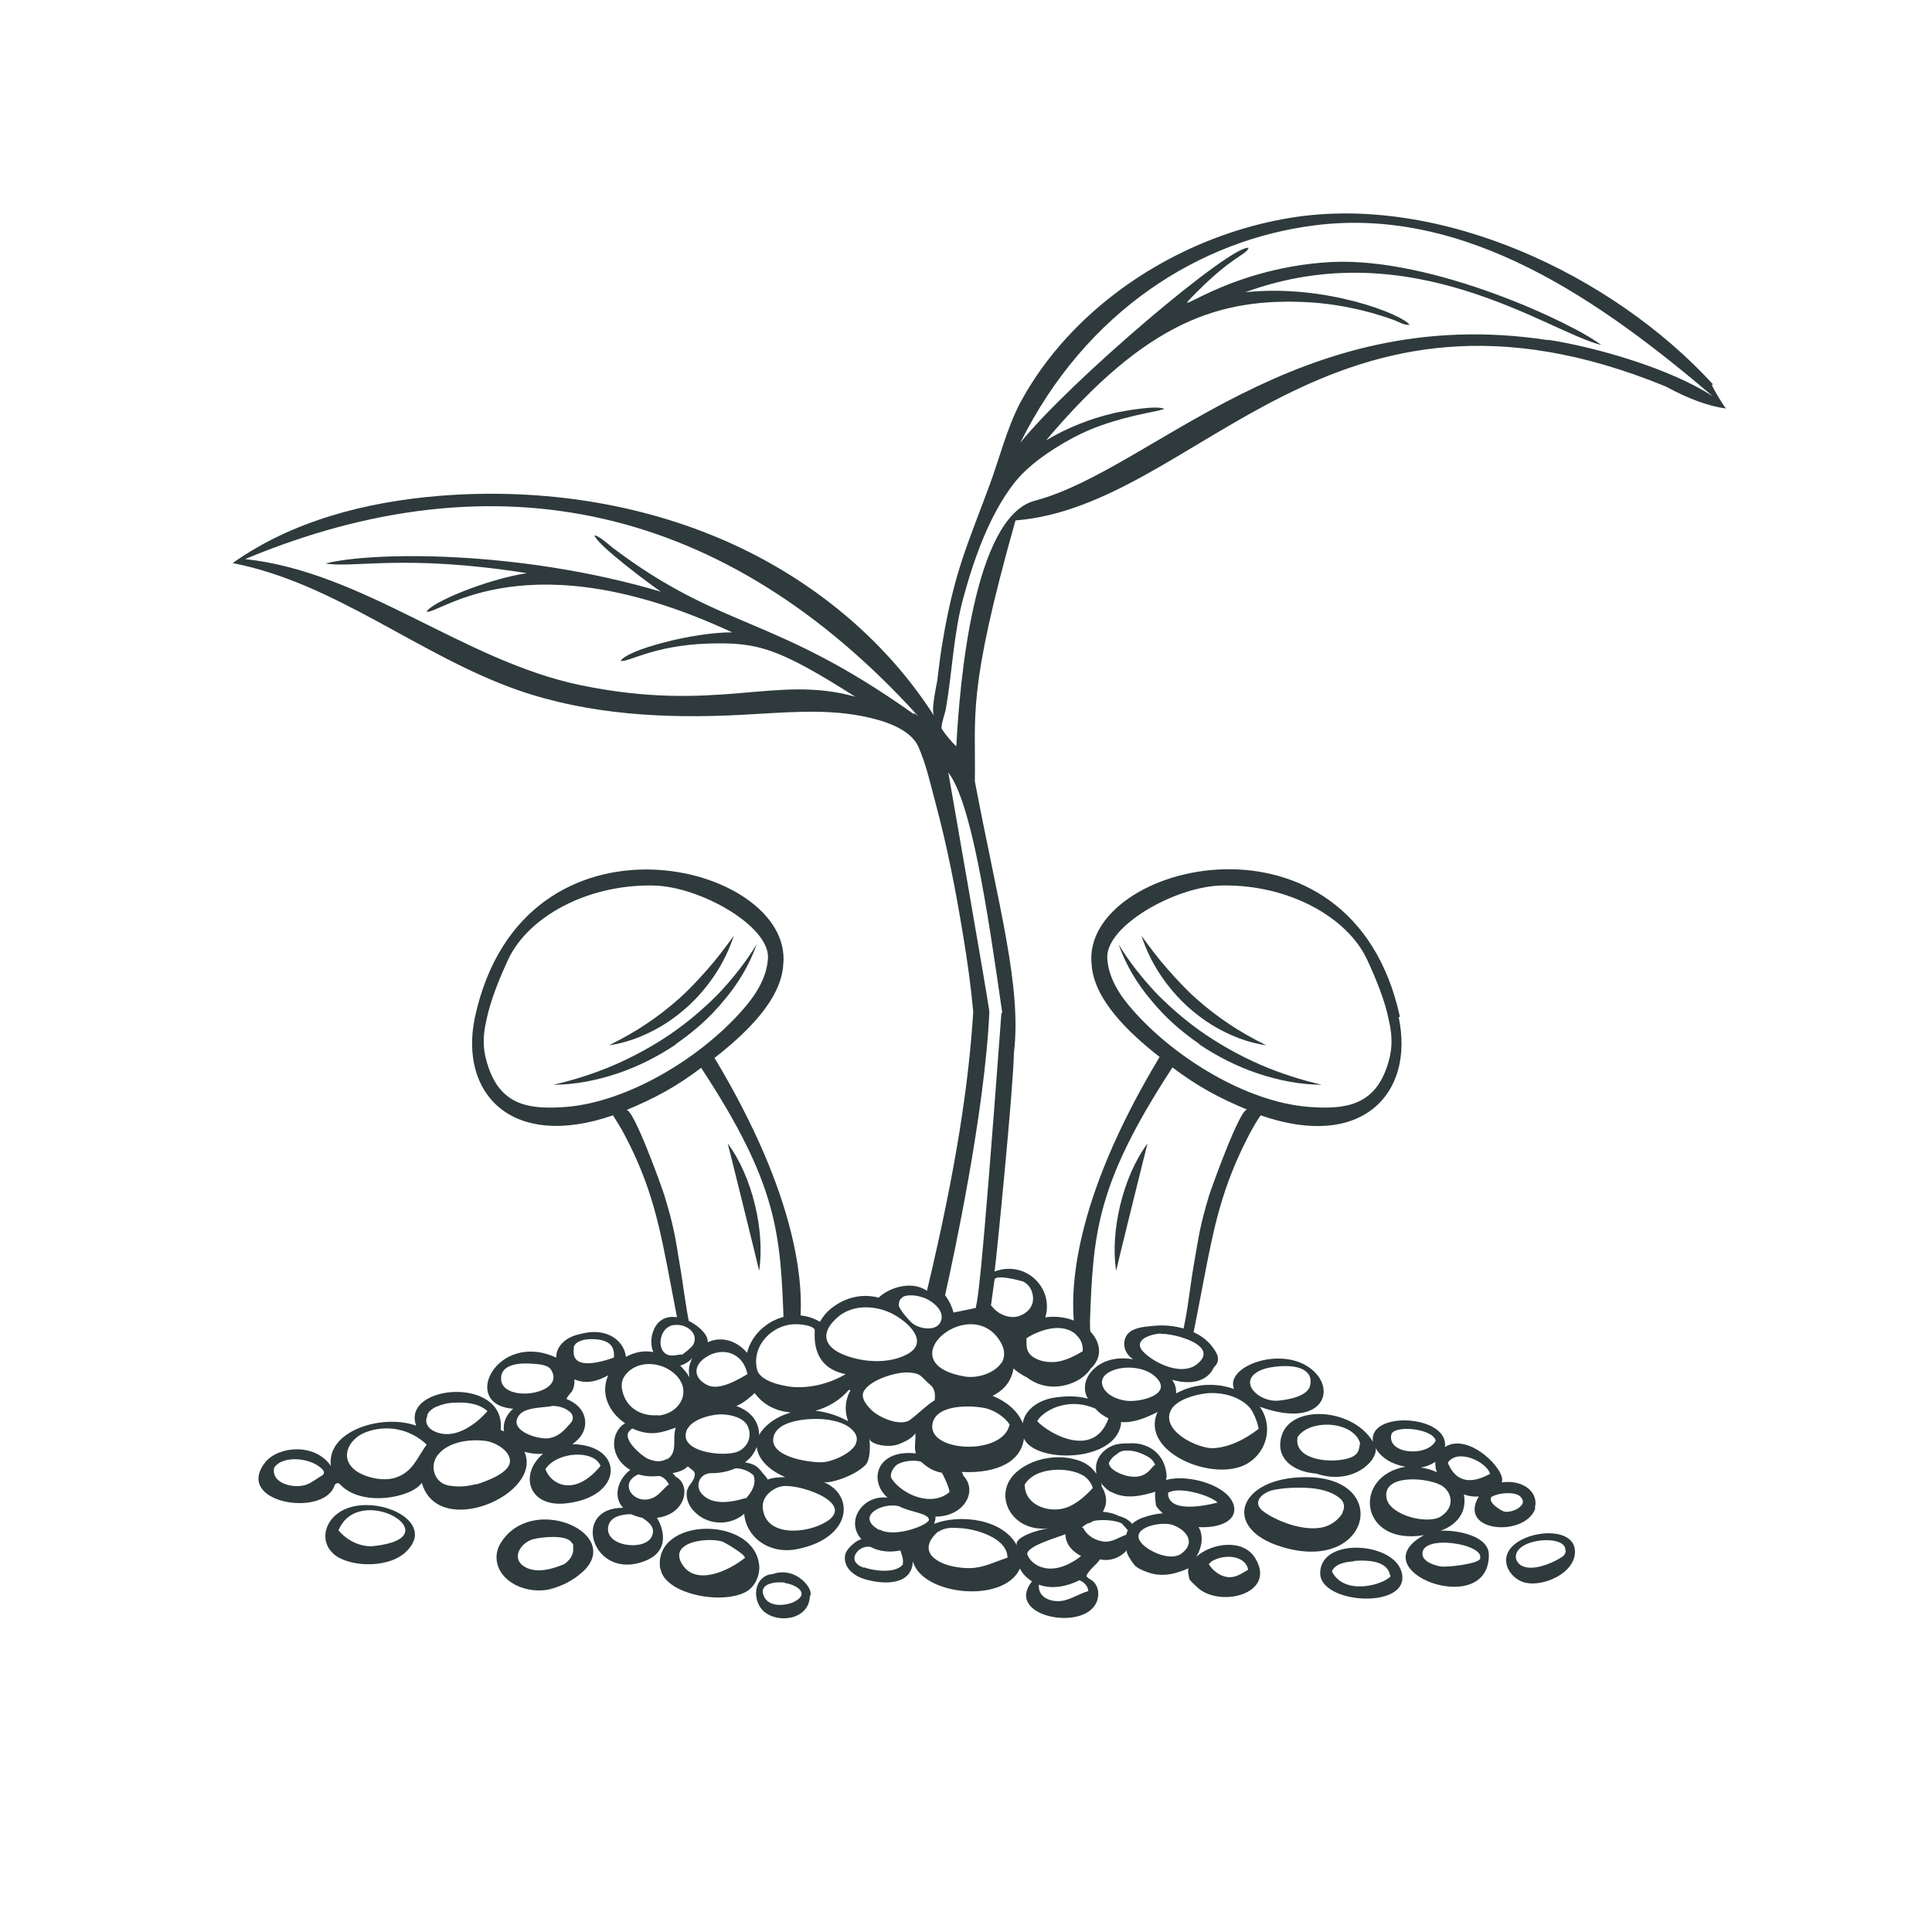 <svg viewBox="0 0 48 48" xmlns:xlink="http://www.w3.org/1999/xlink" xmlns="http://www.w3.org/2000/svg" data-name="—ÎÓÈ_1" id="_ÎÓÈ_1">
  <defs>
    <style>
      .cls-1 {
        fill: #2e3a3c;
      }

      .cls-2 {
        clip-path: url(#clippath-17);
      }

      .cls-3 {
        clip-path: url(#clippath-19);
      }

      .cls-4 {
        clip-path: url(#clippath-11);
      }

      .cls-5 {
        clip-path: url(#clippath-16);
      }

      .cls-6 {
        clip-path: url(#clippath-18);
      }

      .cls-7 {
        clip-path: url(#clippath-10);
      }

      .cls-8 {
        clip-path: url(#clippath-15);
      }

      .cls-9 {
        clip-path: url(#clippath-13);
      }

      .cls-10 {
        clip-path: url(#clippath-14);
      }

      .cls-11 {
        clip-path: url(#clippath-12);
      }

      .cls-12 {
        clip-path: url(#clippath-31);
      }

      .cls-13 {
        clip-path: url(#clippath-32);
      }

      .cls-14 {
        clip-path: url(#clippath-33);
      }

      .cls-15 {
        clip-path: url(#clippath-34);
      }

      .cls-16 {
        clip-path: url(#clippath-35);
      }

      .cls-17 {
        clip-path: url(#clippath-39);
      }

      .cls-18 {
        clip-path: url(#clippath-30);
      }

      .cls-19 {
        clip-path: url(#clippath-36);
      }

      .cls-20 {
        clip-path: url(#clippath-37);
      }

      .cls-21 {
        clip-path: url(#clippath-38);
      }

      .cls-22 {
        clip-path: url(#clippath-27);
      }

      .cls-23 {
        clip-path: url(#clippath-29);
      }

      .cls-24 {
        clip-path: url(#clippath-26);
      }

      .cls-25 {
        clip-path: url(#clippath-28);
      }

      .cls-26 {
        clip-path: url(#clippath-20);
      }

      .cls-27 {
        clip-path: url(#clippath-21);
      }

      .cls-28 {
        clip-path: url(#clippath-22);
      }

      .cls-29 {
        clip-path: url(#clippath-23);
      }

      .cls-30 {
        clip-path: url(#clippath-24);
      }

      .cls-31 {
        clip-path: url(#clippath-25);
      }

      .cls-32 {
        clip-path: url(#clippath-41);
      }

      .cls-33 {
        clip-path: url(#clippath-40);
      }

      .cls-34 {
        clip-path: url(#clippath-1);
      }

      .cls-35 {
        clip-path: url(#clippath-3);
      }

      .cls-36 {
        clip-path: url(#clippath-4);
      }

      .cls-37 {
        clip-path: url(#clippath-2);
      }

      .cls-38 {
        clip-path: url(#clippath-7);
      }

      .cls-39 {
        clip-path: url(#clippath-6);
      }

      .cls-40 {
        clip-path: url(#clippath-9);
      }

      .cls-41 {
        clip-path: url(#clippath-8);
      }

      .cls-42 {
        clip-path: url(#clippath-5);
      }

      .cls-43 {
        clip-path: url(#clippath);
      }
    </style>
    <clipPath id="clippath">
      <path d="M-275.28-240.54c-1.15.16-.14.05.11.17.92.42,0,2.95-1.11,1.17,1.33-2.04-2-2.1-.54-1.74,1.61,1.05-.07,2.14-.83,1.62.38.28.8.46,1.23.14,1.14,2.2,2.84-.7,1.14-1.37Z" class="cls-1"></path>
    </clipPath>
    <clipPath id="clippath-1">
      <path d="M-279.04-239.17c1.47,2.04-.85,2.54-1.8,1.62.14.48,1.05.77.97,1.31-.06.36-1.47,1.95-2.31.2-.2,1.64,3.25.96,2.14-.77,1.61-.15,2.35-1.27,1-2.37Z" class="cls-1"></path>
    </clipPath>
    <clipPath id="clippath-2">
      <path d="M-282.15-233.73c-.63-.72.27-1.35.09-1.45-.52.88-1.49.73-1.94-.17.15.82.75,1.12,1.54.85-.38,2.1,3.12,1.55,2.28-.4.22,1.39-1.36,1.85-1.97,1.17Z" class="cls-1"></path>
    </clipPath>
    <clipPath id="clippath-3">
      <path d="M-276.16-241.88c.12,1.98,2.73.65.2-.71,1.78,1.71.31,1.93-.03,1-.04-.1-.24-1.42-.17-.28Z" class="cls-1"></path>
    </clipPath>
    <clipPath id="clippath-4">
      <path d="M-282.95-236.69c-.89,1.3-3.46,1.74-3.05-.48-.77,2.2,2.37,2.29,3.05.48Z" class="cls-1"></path>
    </clipPath>
    <clipPath id="clippath-5">
      <path d="M-280.01-241c.55,1.4-.66,2.76-1.94,1.6.72,1.67,3.1-.22,1.94-1.6Z" class="cls-1"></path>
    </clipPath>
    <clipPath id="clippath-6">
      <path d="M-278.25-237.63c.23,1.9,2.84.84,2.05-.85.3,1.63-1.57,2.34-2.05.85Z" class="cls-1"></path>
    </clipPath>
    <clipPath id="clippath-7">
      <path d="M-279.04-242.65s-.33.16-.31.2c.77-.44,1.89,1.05,1.6,1.65-.59,1.22-2.73-.2-1.17.71,2.55-.2.73-2.68-.11-2.56Z" class="cls-1"></path>
    </clipPath>
    <clipPath id="clippath-8">
      <path d="M-281.84-236.66c.12-.07.97-1.03.74-1.03-.91,1-1.08,1.4-2.25.37.36.63.78,1.07,1.51.66Z" class="cls-1"></path>
    </clipPath>
    <clipPath id="clippath-9">
      <path d="M-286.11-239.06c-.01,1.41,2.07,1.49,2.76.54-.65.49-2.43.91-2.76-.54Z" class="cls-1"></path>
    </clipPath>
    <clipPath id="clippath-10">
      <path d="M-282.46-232.79c-1.12.23-2.29-.28-1.71-1.6-.97,1.49,1.07,2.19,2.19,1.45.07-.22-.45.14-.48.14Z" class="cls-1"></path>
    </clipPath>
    <clipPath id="clippath-11">
      <path d="M-276.28-242.85c.16.71-.47.76-.85,1,1.03.13,1.33-1.16.37-1.65-1.59-.53.36.13.48.66Z" class="cls-1"></path>
    </clipPath>
    <clipPath id="clippath-12">
      <path d="M-279.1-245.16c.43-1.05.33-1.35-.85-1.42v.11c1.67.02.43.85.85,1.31Z" class="cls-1"></path>
    </clipPath>
    <clipPath id="clippath-13">
      <path d="M-285.11-240.51l-.09-.09c-.49.79-1.89.92-2.17-.06-.23.89,1.79,1.11,2.25.14Z" class="cls-1"></path>
    </clipPath>
    <clipPath id="clippath-14">
      <path d="M-282.75-242.71c.64-.09.95.21,1.4.6-.6-1.74-3.6.47-1.4-.6Z" class="cls-1"></path>
    </clipPath>
    <clipPath id="clippath-15">
      <path d="M-277.28-245.04c.42,2.29.88-.66-.91-.23-.02.22.67.04.91.23Z" class="cls-1"></path>
    </clipPath>
    <clipPath id="clippath-16">
      <path d="M-284.8-244.19c-.71.02-2.2.99-.11.11.54-.25,1.23.91,1.17.43,0-.06-.51-.56-1.05-.54Z" class="cls-1"></path>
    </clipPath>
    <clipPath id="clippath-17">
      <path d="M-278.33-243.7c-.2,2.06.9-.58-1.05-1.05.43.28.85.56,1.05,1.05Z" class="cls-1"></path>
    </clipPath>
    <clipPath id="clippath-18">
      <path d="M-283.94-242.82c-.43.98-1.05.76-1.8.26.49.8,1.86.64,1.8-.26Z" class="cls-1"></path>
    </clipPath>
    <clipPath id="clippath-19">
      <path d="M-286.91-242.19c-.21.23-.48.47-.8.51-.07,0-1.94-.14-.57.11.92.17,1.56-.52,1.37-.63Z" class="cls-1"></path>
    </clipPath>
    <clipPath id="clippath-20">
      <path d="M-279.78-242.65l-.11.51c-2.1.36.95.53.11-.51Z" class="cls-1"></path>
    </clipPath>
    <clipPath id="clippath-21">
      <path d="M-281.04-244.13c.49.28,1.63.55,1.51,1.23.48-.44-.99-1.25-1.51-1.23Z" class="cls-1"></path>
    </clipPath>
    <clipPath id="clippath-22">
      <path d="M-285.06-247.18c-.47-.57-.99-.15-1.62.03.44.36.71-.57,1.62-.03Z" class="cls-1"></path>
    </clipPath>
    <clipPath id="clippath-23">
      <path d="M-281.32-245.73c-.85.43.15,0,.51.11.17.05.39.36.54.48.19.88.32-.74-1.05-.6Z" class="cls-1"></path>
    </clipPath>
    <clipPath id="clippath-24">
      <path d="M-281.52-243.82c.09-.57-.87-1-1.34-1-.25.1.53.18.8.34.46.28.49.98.54.66Z" class="cls-1"></path>
    </clipPath>
    <clipPath id="clippath-25">
      <path d="M-283.09-240.48c.59.14,1.07-.2.8-.23-.09,0-.33.54-1.71-.4.05.18.82.6.91.63Z" class="cls-1"></path>
    </clipPath>
    <clipPath id="clippath-26">
      <path d="M-282.98-247.55c.99.77.44-.17-.28-.11-1.58.65-.6.26.28.11Z" class="cls-1"></path>
    </clipPath>
    <clipPath id="clippath-27">
      <path d="M-288.97-251.37c.04.55.4,1.5.74,1.94l-.74-1.94Z" class="cls-1"></path>
    </clipPath>
    <clipPath id="clippath-28">
      <path d="M-285.2-245.84s-.46.12-.4.23c.57-.45,1.32.29,1.45.48-.08-.5-.58-.76-1.05-.71Z" class="cls-1"></path>
    </clipPath>
    <clipPath id="clippath-29">
      <path d="M-281.38-247.21c1.23.71.19-.27-.51-.11-.73.16.41.09.51.11Z" class="cls-1"></path>
    </clipPath>
    <clipPath id="clippath-30">
      <path d="M-283.32-246.41c.99.75,1.37.69.63.23-.17-.11-.43-.19-.63-.23Z" class="cls-1"></path>
    </clipPath>
    <clipPath id="clippath-31">
      <path d="M-281.44-241.4c-1.26,1.54.07.28.09.09,0-.07,0-.1-.09-.09Z" class="cls-1"></path>
    </clipPath>
    <clipPath id="clippath-32">
      <path d="M-277.28-238.43c.05-.03.44-.21.17-.23-.16,0-2,.72-.17.23Z" class="cls-1"></path>
    </clipPath>
    <clipPath id="clippath-33">
      <path d="M-286.17-246.47c-.07-.04-.43-.08-.51-.06-.33.11.94.28.51.06Z" class="cls-1"></path>
    </clipPath>
    <clipPath id="clippath-34">
      <path d="M-283.66-258.61c-.39.81-.31,1.78-.06,2.62-.01-.92-.19-1.71.06-2.62Z" class="cls-1"></path>
    </clipPath>
    <clipPath id="clippath-35">
      <path d="M-282.18-259.23c-.22.5-.21,1.43,0,1.94v-1.94Z" class="cls-1"></path>
    </clipPath>
    <clipPath id="clippath-36">
      <path d="M-303.15-228c7.39,2.64,19.42-5,12.57-12.85-8.32-9.12-27.15,8.31-12.57,12.85ZM-305.86-239.09c3.7-4.32,11.76-6.07,15.62-1.08,9.52,14.64-27.62,17.4-15.62,1.08Z" class="cls-1"></path>
    </clipPath>
    <clipPath id="clippath-37">
      <path d="M-272.97-239.37c-.94-.63-.72-.92-.68-1.94-1.5-1.54-.57-1.97-.57-2.28,0-.46-.81.1-.97-.28-.12-.28.41-.91-.2-.88-.45.02-.74.7-.77-1.05-1.65-.11-.55-.08-1.17-1-1.48.23-.96-.32-1-.54-.12-.64-1.25.88-1.2-.68-.11-.31-.87.24-1.23.09-.22-.1.12-.61-.34-.57-.29.03-.61,1.15-.85-.34-1.76.76,1.97-1.7.94-2.82,1.6-2.37,1.48-7.33,1.62-10.12-3.46,3.34-11.59,4.23-12.17,9.78-2.51-.43-.37,5.73-.46,6.04-.05.08-.3-.25-.4-.11.16,1.42-.9.09-.97.57,0,.04.56.47.51.68-.04.19-.35-.27-.4.06-.01.08.35.38.03.77-1.37-.71.04.45-.4.57-.21.06-.18-.41-.88-.66,1.88-7.21-5.79-9.84-11.2-11.83-2.47-2.64-.59,2.22-.83,4.25-.83,2.96,2.07,7.96,4.5,9.01.05.5-1.11-.04-1.17-.03-.38.1.22.87-.34.97-.3.05-1.16-.53-1.37-.06-1.11-1.5-4.64.3-1.82-.51.69.11,1.64.3,2.02.97,0,0-.14-.1-.17-.03.19,1.2-.83-.8-1.34-.54.72.34.87.55.88,1.34-1.63-.39-4.07-2.6-5.84-.6-3.59,1.12-2.75,2.2-6.27,4.67-1.43.35.32.66,1.03,1.03,1.09.96,3.96,2.69,5.13,2.45.1.03.67.86,1.88.46,1.31.73-.41,1.91,1.17,2.25-.41.39-.52,1.34.14,1.51.23.06.62-.1.66.03-.47,1.95.67,1.58.77,1.62.17.07.31.73,1.31.74-.17.69.35,1.15,1.03.91.37.83.85.68,1.37,1.13.56.16,1.67.04,2.01.46.3.15.6.32.94.37.29.08.93-.17,1.34-.08.75.53,2.13-.2,3.19-.14-.09.02.64-.11.68-.38.03-.01.09-.38.06-.19-.02-.28.18-.59.49-.51,1.36,1.06,1.46-1.3,2.43-.78.25-.25.18-.98.79-.74.39.07.91-.26.98-1.2.08-.09.89.24.97-1.08.64,0,.84-.52.93-1.01-.31-.1-.39-.27.07-.61.44.59,1.23.38,1.52.57.62.76,1.7.45,2.56.6.73.04,1.63-.19,2.41.04.16.02.94.06,1.25-.17.14-.22.24-.57.59-.46.33.07.78.2,1.06-.01.07.02.11-.06.13-.11,0,0-.01,0-.02,0h.02c-.02-.67.62-.42,1.01-.58.33-.19.46-.6.81-.78.44-1.49,2.13-.41,1.95-2.6,1.24-.14.68-1.55.74-1.65.04-.07.23.45.46-.97-.34-1.06.64-.53.68-1.25.05-.85-1.4-.45-.06-1.71ZM-273.63-239.57s.6.18.11.63c-.11,0-.17-.58-.11-.63ZM-282.98-248.63c-.76.56-.4-.54-1.23-.31,1.09-.83,2.16-1.47,2.99-2.59.46.72-1.25,2.53-1.77,2.91ZM-284.23-249.15c-.83.59-.52.86-.63.06-1.08.64-1.38.62-2.34.23-.1.04-.27.78-.48.48.19-.46.84-1.55,1.48-1.48-.73.11-.3-.5.15-.61-.03-1.61,3.3-.57,5.63-3.58-.45,2.81-1.82,3.46-3.82,4.9ZM-279.53-261.32c-.08.13-.12.28-.17.43l.11.09c-.45,3.15.58,6.44-2.76,8.24-.29.16-3.13,1.28-3.16.94.74-1.24.96-.84.97-.91-.82.08.65-1.35.68-1.54.37-.42.59-.1.26-.43.81-.11,3.13-.97,3.08-1.48-.17.08-1.53,1.17-2.91,1.37.42-1.13,1.22-.67.54-.88.02-.2,1.74-.61.28-.29-.09-.35.74-.27.74-.34-1.34-.18.41-.34.85-.51-.4.03-1.75.31-.68-.26.32-1.08,1.75-2.67,1.99-3.99-2.56,4.47-5.55,8.91-8.92,12.77,2.3-4.33,6.76-8.56,8.98-13.25l.11.06ZM-284.46-258.66c1.54-.83,3.26-.89,4.5-2.34l-1.31,2.22c-.22.02-.06-1.21-.2-.77-.12.38.28,1.09-.17,1.23-.19.29-.83,1.59-1.14,1.28.23.37-1.41,2-1.8,2.48-.37-.84,0-.05-.14.23-.69.11-.84-3.27,0-4.1-1.07.72-.66,3.44-.23,4.47l-.09.09c-.26-.49-.04.02-.09.14-.03.09-1.03,1.25-1.17,1.51-.37-.74-.84-2.88-.43-.83.12.19.53,1.33.17,1.08-.17-.12-.36-1.49-.46-1.31-.08.16.49,1.61.31,1.51-1.21-2.51-1.02-6.19,2.22-6.9ZM-306.4-251.37c.29,1.46,1.58,2.49,3.05,2.42-4.11-.64-2.74-4.7-3.31-7.52,3.9,3.24,10.81,2.78,11.8,8.83.83.88.49,3.76-.51,3.76.79-1.67,0,0-.2.09-.94,0,.14-.79,0-1.31-.13.18-.36,1.14-.54.97.85-1.92.6-4.95-.6-6.67,1.08,2.09,1.33,4.37.43,6.58-.27-.01.17-.54.14-.83-.33.77-.33.75-1.03,1.2-.07-.1-.98-1.18-.94-1.28,1-2.42.14-.33.06-.23-.64.3.4-1.04.46-1.94.44-2.88-1.03-5.26-1.14-5.02,1.28,1.94,1.42,4.63.37,6.7-.53-.42-1.1-1.45-.57-2.17l-.43.8c-.48-.78-1.31-1.46-.8-2.42-.1-.25-.17.45-.23.57-.33.65.14-.78.17-1.2.1-1.5-.85-3.47-1.4-3.73.61.81,1.82,3.57.97,4.9-.2-.43-.79-.84-.77-1.28-.27.25-.62-.79-.51-.63-.42,0-.18-.76-.43-.37-.32-.69-.01-1.84-.54-2.54-.24-.26.62,1.83.26,2.14l-.88-1.05c-.29-2.32-.49-2.11-.09-.14-.42-1.12.01.18-.43-.48-.02-1.36.07.38-.28-.34-.04-.09.04-.45-.09-.09-.61-.68-1.15-1.44-1.71-2.17,11.68,15.25,10.09,15.5-.23-.11.19.77,2.47,3.94,2.94,4.65-3.25-.64-2.65-.58.14.26.53.77,1.02,1.43,1.57,2.19h-.97c.47.2,1.15-.02,1.25.46-2.62-.17-2.33.02.09.09v.11c-.93,0-.04-.02.2.14.06.11,1.88,2.36,1.51,2.42-2.99-.51-7.51-1.68-6.78-5.76ZM-304.26-244.79c-.46-1.21-1.46-1.98-1.51-3.39,1.63,2.61,5.86,1.5,7.15,3.96-.09.4-3.96.33-.77.37-.73.29-2.59.02-3.36-.28-.62-.24-2.11-1.52-1.14-.57.77.61,1.66.88,2.62,1.03l-.63.8c-.8-.5-1.8-1.16-2.37-1.91ZM-300.53-243.56v-.11c1.19-.04,1.16.21,0,.11ZM-314.35-234.3c.86.12,2.82-1.23,3.19-1.82.53-.84-1.04.99-1.91,1.4-1.69.92-1.96-.17-3.08-.74-2.41-1.28-1.88-.09.34-1.94,1.64.38,1.85.27.09-.09,2.29-2.63,6.39-5.98,9.75-3.08-1.57,3.22-.65-.24-4.39-.28,1.96.31,2.36.63,3.31,2.22-.81.45-.37.81-1,.71-.33,1.82-1.47-1.17-2.34-1.48-.99-.7-1.97-.71-1.71-.57.26.14,1.87.04,3.16,2.65-.14,0-1.14.25-1.2.03-.41.36-.46-.08-.85-.51l-.03.11c-.3-.76-2.98-1.78-2.68-1.25,1.46-.22,3.04,1.71,2.85,1.82-.67.27-1.57-.71-1.11-.2l-.09.09c-.07-.08-2-.87-2.17-.57.27.11,1.77.26,1.99.8-.22-.05-5.1.39-4.67.63,2.44-.5,6.01-.6,8.38-.68.16.73-7.65.23-8.86.94,2.89-.34,5.91-.05,8.81-.48-.64,2.14-3.72,3.57-5.78,2.31ZM-309.51-233.56c.35,1.64-1.61.5-1.57.37-.22-.08-1.55.02-2.42-.6,1.31.19,2.89-.16,3.96-1.05.83,1.14.15.83.03,1.28ZM-308.54-232.25c-1.27-.97-.28-1.43-.23-1.71.1-.57-.61-.77-.34-1.37.9-.34.7-1.91,1.48-2.11-.05-.11-.36.12-.34-.11.16-.02,1.11-.84,1.14-.91.13-.35-.54-.45.26-.54-.49.74.31.02.37-.26-.07-1.34.27-.69,1.37-1.31-.93-.48,1.21.23.31-1.05.09-.06,1.45.7,1.42-.85,1.35.62,1.44-.45,1.68-.71.61-.68.94.78,2.88-.83.68.33,1.24.74,2.17,0,1.22,1.21,1.43-.63,2.51.85,2.01-.35,1.15.96,2.91.97.56,1,.17,1.36,1.57,1.57.12,2.56,1.51.85,1.42,2.34-.91.96.49.95.28,1.65-.06.2-.59.21-.46.68,1.49,1.07-.74.58.11,2.62-2.2,1.29-2.24,3.65-5.04,4.47-2.31,2-9.76,2.3-12.03.4-1.63.41-1.7-1.11-2.54-1.97-.74-.76-1.31.33-.91-1.82ZM-300.05-226.32c-.68,1.39-1.91.2-1.99-.85,1.37-.09,2.66-.24,1.99.85ZM-304.46-227.66c.56.47,2.08-.24,2.25.43.34,1.35-2.4,2.32-2.25-.43ZM-308.31-229.45c-.07-.29.32-.52.43-1.11.04.18.65.88.66.94.05.53-.95.66-1.08.17ZM-307.03-229.31c.72.77-.12.62.28,1.94-.79-.17-.47-1.37-.28-1.94ZM-306.57-228.63c.57.67,2.11-.21,1.91,1.23-.21,1.52-2.79.18-1.91-1.23ZM-303.01-224.78c.72-.84.28-.08,1.37.28-.24.34-1.37,0-1.37-.28ZM-301.33-224.64c1.51-.12-.14-.13-.57-.28-.68-.24-.87-1.36-.74-.4-.92.58-1.19.32-1.54-.63-1.05.49-1.26-.27-.4-1.03.34,1.6,2,1.88,2.51.23.3.69.58,1.07,1.34,1.28l-.57.51c.96-.3.46.26,1.45.54.24,1.79-1.6-.17-1.48-.23ZM-299.7-226.06c-.08-.08-.06-.14-.17-.11.23-1.58.9-.8,2.02-.97.67,1.43-.72,2.25-1.85,1.08ZM-297.97-224.24c.35.31.66.19.94.37.04.28-2.02.64-.94-.37ZM-297.48-225.58c.51.45.95.28,1.36.54.06.41-2.92.92-1.36-.54ZM-296.09-224.83c.46.38.75.15,1.1.35.12.39-1.99,1.29-1.1-.35ZM-290.54-229.11c.51.45.95.28,1.36.54.06.41-2.92.92-1.36-.54ZM-287.42-232.25c.45.45.84.28,1.19.54.06.41-2.56.92-1.19-.54ZM-280.18-231.15c.46.5.91.37,1.28.66.02.41-2.96.61-1.28-.66ZM-299.8-225.72c.54.48,1.02.3,1.45.57.07.43-3.12.98-1.45-.57ZM-299.5-224.51c.58.09.83-.24,1.24-.24.24.27-1.71,2.02-1.24.24ZM-295.49-225.69c-1.32,1.02-2-.27-1.99-1.42,2.39-.4,2.84-1.05,1.99,1.42ZM-295.09-227.06c-.52-1.31.92-.36,1.68-1.34.78,1.17-1.06,2.89-1.68,1.34ZM-294.2-226.01c.03-.08.91-.27,1.07-1.36.3,2.3-1.36,2.11-1.07,1.36ZM-293.89-225.26c.03-.08.91-.27,1.07-1.36.3,2.3-1.36,2.11-1.07,1.36ZM-292.61-226.34c.03-.08.91-.27,1.07-1.36.3,2.3-1.36,2.11-1.07,1.36ZM-289.53-229.15c.01-.09.82-.47.73-1.57.82,2.17-.83,2.36-.73,1.57ZM-295.8-225.23c.03-.07.81-.24.95-1.21.26,2.03-1.2,1.87-.95,1.21ZM-293.09-228.6c.43-.22,1.53-.83,1.8-1.23.96,1.08-1.99,3.37-1.8,1.23ZM-291.27-227.35s.72-.11.83-.31c.21.79-.96,1.52-.83.31ZM-292.71-227.41s.72-.11.83-.31c.21.79-.96,1.52-.83.31ZM-289.22-229.8c-.66,1.05-2.82.6-.88-.83.5.26,1.1,0,.88.83ZM-289.96-231.28c.02-.08.77-.68,1.05-1.23,1.08,1.89-1.31,2.17-1.05,1.23ZM-288.22-233.02c.42.02.57,1.1.17,1.2-.54.14-.85-1.23-.17-1.2ZM-287.93-231.08c.36.05,1.51-.1,1.28.48-.14.35-1.52-.36-1.28-.48ZM-286.57-230.22c-.22-.1-1.1.24-1.03-.28,1.18.14,1.62.46,2.65.77-1.14.53-1.41-.39-1.62-.48ZM-284.06-229.48c-.36-.23-.56-.78.46-.06,1.58-.06-.42-.03-.43-.43.29-.93,1.09-.03,1.82,0-.64.31-1.13.95-1.85.48ZM-282.98-231.42c.88.9,1.52.71,1.14,1.08-.61.6-2.26-.51-1.51-.28-.19-.12.25-.66.37-.8ZM-281.07-229.6c-.32.33-1.04-.09-1.03-.14.49-.07.59-.52.83-.48.06,0,1.15.55.2.63ZM-277.45-230.79c-.36.28-1.31-.06-.77-.26,0-.04-.3.05.2-.6.14.51,1.88.1.57.85ZM-276.19-232.33c.31-1.63.29-.85.97-1.37.35.87-.26,1.13-.97,1.37ZM-275.08-234.24c-.26.54-1.21.96-1.11-.26.32,1.04-1.16,4.34-1.68,2.14.03-.11,1.07-.5.97-1.94.59-.2,1.48-.96,1.2-1.65.07-.08.35.11.66-.31,1.13.6-.04.96-.03,2.02ZM-274.77-234.16c-.1-.04.18-1.07.4-1.25.1.53.25,1.16-.4,1.25ZM-273.91-238.15c-1.19-.93-.09-.02-.03.43.17,1.3-.84,2-.97,1.31.56-1.3-.94-1.95-.11-1.08.28.71-.3,1.67-.74,1.37-.41-.28.09-1.51-.06-1.91-.12-.58-.38-.58-.06,0,.05.75-.4,1.16-.06,1.97-.86-.61.02.12.06.28.09.36-.74,1.52-1.51,1.17-.4-.18-.57-2.02-.48-.66-.34,1.17-1.55,1.74-2.17.23.27,1.46,1.69,1.62,2.19.2,2.35,1.14-1.35,3.55-1.14,1.48-.67,1.45-1.59,1.44-2.71.43.24,1.1,2.1,1.36,2.54.26.57.86,1.41-.1.88,1-.42.98-1.57.96-1.97-.09-1,1.7-2.08.98-3.08-.28.41.92-.87,1.83-1.74,1.45.63-.08-.59-.31-.71-.14-.41-.38-.49-.21-.11.06.83.6,2.2.17,1.71.51-.88.57-3.31-.83-1.76-1.37,0-.03,0-.06,0-.1-.08-.03-.07-.05,0-.07,0-.03,0-.06,0-.09-.76-.14-1.54-.88-1.81-1.6.35-.02,1.21-.27,1.31-.63.16-.54-.61.44-1.23.26-.71-.36-.3-1.33.54-1.17-.66-.39.31-.24.46-1.25-.21-1.25-.06.17-.43.37-.35.19-.88-.23-.74-.4.61-.12.11-.51.88-.43-.77-.16-.38-.37-.4-.4-.04-.05-.99-.83-.6-.88.07,0,.56,1.1,1.05.94-1.4-.67-.73-1.42-.97-1.94-.76-.65-1.24.16-1.37-1.77-.29-.38-.79-.12-1.14-.51-.49-2.11-1.26-.48-2.05-2.11,2.65-2.34-1.84,1.33-.57-.74-.1-.98.81,0,.11-1.14,3.13-.02-1.77-6.11,1.42-6.5.26-.16.2-2.77,1.71-3.25-1.01,1.85.18,3.88,1,5.56-1.95-2.9-1.38-7.38,2.14-7.95-2.81,3.09,1.85,4.84-2.08,8.41-.97-1.52-.97-1.39-.09.09-.17.08-.6,1.26-.8.6-.07.45-.79-1.22-1.2.83-.65-.5-1.04-5.32-.97-2.68.18.96.32,2,.8,2.85l-.66-.09c-.07.56-.45.37.34.8.18-.13.03-.32-.09-.43,1.25.1.91-.69,1.03-.97.22-.53.61.3.94.14.5-.31,1.06.01,1.31-.51.77.49.91-.21.97-.23,1.1.75,1.09.13,1.54-.11,1.04-.57.1.64.46.57.09-.02.54-.68.66-.48-.33.64.38-.11.48-.26.36-.03.05,1.1,1.82.23.41,1.5.89.43.97.46.08.03-.09.85,1.31.34.24,1.28,1.01.6,1.08.63.11.03-.07.92,1.25.63.04,1.67,1.02.59,1.17,1-.22.57.18,1.03.17,1.08-.02.18-1.02.54.71-.03.24.1-.28,1.14.83.94-.42,1.76.63,1.7.74,2.17-.24,1.36.45,1.96-.03,3.22ZM-273.69-238.32c.12.13.49.44.48.6-.02.34-.83.63-.48-.6Z" class="cls-1"></path>
    </clipPath>
    <clipPath id="clippath-38">
      <path d="M-295.57-231.76c1.86-.96,3.45-3.14,2.85-5.3.3,2.54-.94,3.89-2.85,5.3Z" class="cls-1"></path>
    </clipPath>
    <clipPath id="clippath-39">
      <path d="M-301.13-230.65c-.79-.01-1.64-.17-2.37-.48-1.34-.57-2.3-2.04-1.68-1.05,2,1.97,5.14,1.97,7.67,1.17-.71.48-3.3.8-1.88.68,2.75-.23,8.12-3.84,6.18-7.84-1.98-2.53.27-.66.63.57-6.22-11.11-20.73,3.45-8.55,6.95ZM-305.12-237.21c.31-1.01,1.55-2.64,1-1.57.73-.84,1.65-1.32,2.71-1.62-.76.02-1.84.62-2.37,1.17l-.09-.09c3.5-4.3,12.33-1.06,10.43,4.27-2.25,5.75-13.9,5.58-11.68-2.17Z" class="cls-1"></path>
    </clipPath>
    <clipPath id="clippath-40">
      <path d="M-294.29-233.84l-.09-.03c-.81.79-1.82,1.27-2.82,1.74.75-.06,2.96-1.55,2.91-1.71Z" class="cls-1"></path>
    </clipPath>
    <clipPath id="clippath-41">
      <path d="M-294.18-234.44c-.2.2-.61.56-.6.68.32-.13.41-.45.6-.68Z" class="cls-1"></path>
    </clipPath>
  </defs>
  <g>
    <g>
      <path d="M-275.28-240.54c-1.15.16-.14.05.11.17.92.42,0,2.95-1.11,1.17,1.33-2.04-2-2.1-.54-1.74,1.61,1.05-.07,2.14-.83,1.62.38.28.8.46,1.23.14,1.14,2.2,2.84-.7,1.14-1.37Z" class="cls-1"></path>
      <g class="cls-43">
        <g>
          <rect height="415.45" width="415.45" y="-336.92" x="-331.73" class="cls-1"></rect>
          <rect height="415.45" width="415.45" y="-336.92" x="-331.73" class="cls-1"></rect>
        </g>
      </g>
    </g>
    <g>
      <path d="M-279.04-239.17c1.47,2.04-.85,2.54-1.8,1.62.14.48,1.05.77.97,1.31-.06.36-1.47,1.95-2.31.2-.2,1.64,3.25.96,2.14-.77,1.61-.15,2.35-1.27,1-2.37Z" class="cls-1"></path>
      <g class="cls-34">
        <g>
          <rect height="415.45" width="415.45" y="-336.92" x="-331.73" class="cls-1"></rect>
          <rect height="415.45" width="415.45" y="-336.92" x="-331.73" class="cls-1"></rect>
        </g>
      </g>
    </g>
    <g>
      <path d="M-282.15-233.73c-.63-.72.27-1.35.09-1.45-.52.88-1.49.73-1.94-.17.15.82.75,1.12,1.54.85-.38,2.1,3.12,1.55,2.28-.4.22,1.39-1.36,1.85-1.97,1.17Z" class="cls-1"></path>
      <g class="cls-37">
        <g>
          <rect height="415.45" width="415.45" y="-336.92" x="-331.73" class="cls-1"></rect>
          <rect height="415.45" width="415.45" y="-336.92" x="-331.73" class="cls-1"></rect>
        </g>
      </g>
    </g>
    <g>
      <path d="M-276.16-241.88c.12,1.98,2.73.65.2-.71,1.78,1.71.31,1.93-.03,1-.04-.1-.24-1.42-.17-.28Z" class="cls-1"></path>
      <g class="cls-35">
        <g>
          <rect height="415.45" width="415.45" y="-336.92" x="-331.73" class="cls-1"></rect>
          <rect height="415.45" width="415.45" y="-336.92" x="-331.73" class="cls-1"></rect>
        </g>
      </g>
    </g>
    <g>
      <path d="M-282.95-236.69c-.89,1.3-3.46,1.74-3.05-.48-.77,2.2,2.37,2.29,3.05.48Z" class="cls-1"></path>
      <g class="cls-36">
        <g>
          <rect height="415.45" width="415.45" y="-336.92" x="-331.73" class="cls-1"></rect>
          <rect height="415.45" width="415.45" y="-336.92" x="-331.73" class="cls-1"></rect>
        </g>
      </g>
    </g>
    <g>
      <path d="M-280.01-241c.55,1.4-.66,2.76-1.94,1.6.72,1.67,3.1-.22,1.94-1.6Z" class="cls-1"></path>
      <g class="cls-42">
        <g>
          <rect height="415.45" width="415.45" y="-336.92" x="-331.73" class="cls-1"></rect>
          <rect height="415.45" width="415.45" y="-336.92" x="-331.73" class="cls-1"></rect>
        </g>
      </g>
    </g>
    <g>
      <path d="M-278.25-237.63c.23,1.9,2.84.84,2.05-.85.3,1.63-1.57,2.34-2.05.85Z" class="cls-1"></path>
      <g class="cls-39">
        <g>
          <rect height="415.45" width="415.45" y="-336.92" x="-331.73" class="cls-1"></rect>
          <rect height="415.45" width="415.45" y="-336.92" x="-331.73" class="cls-1"></rect>
        </g>
      </g>
    </g>
    <g>
      <path d="M-279.04-242.65s-.33.16-.31.2c.77-.44,1.89,1.05,1.6,1.65-.59,1.22-2.73-.2-1.17.71,2.55-.2.73-2.68-.11-2.56Z" class="cls-1"></path>
      <g class="cls-38">
        <g>
          <rect height="415.45" width="415.45" y="-336.92" x="-331.73" class="cls-1"></rect>
          <rect height="415.45" width="415.45" y="-336.92" x="-331.73" class="cls-1"></rect>
        </g>
      </g>
    </g>
    <g>
      <path d="M-281.84-236.66c.12-.07.97-1.03.74-1.03-.91,1-1.08,1.4-2.25.37.36.63.78,1.07,1.51.66Z" class="cls-1"></path>
      <g class="cls-41">
        <g>
          <rect height="415.45" width="415.45" y="-336.92" x="-331.73" class="cls-1"></rect>
          <rect height="415.45" width="415.45" y="-336.92" x="-331.73" class="cls-1"></rect>
        </g>
      </g>
    </g>
    <g>
      <path d="M-286.11-239.06c-.01,1.41,2.07,1.49,2.76.54-.65.49-2.43.91-2.76-.54Z" class="cls-1"></path>
      <g class="cls-40">
        <g>
          <rect height="415.45" width="415.45" y="-336.92" x="-331.73" class="cls-1"></rect>
          <rect height="415.45" width="415.45" y="-336.92" x="-331.73" class="cls-1"></rect>
        </g>
      </g>
    </g>
    <g>
      <path d="M-282.46-232.79c-1.12.23-2.29-.28-1.71-1.6-.97,1.49,1.07,2.19,2.19,1.45.07-.22-.45.14-.48.14Z" class="cls-1"></path>
      <g class="cls-7">
        <g>
          <rect height="415.45" width="415.45" y="-336.92" x="-331.73" class="cls-1"></rect>
          <rect height="415.45" width="415.45" y="-336.92" x="-331.73" class="cls-1"></rect>
        </g>
      </g>
    </g>
    <g>
      <path d="M-276.28-242.85c.16.71-.47.76-.85,1,1.03.13,1.33-1.16.37-1.65-1.59-.53.36.13.48.66Z" class="cls-1"></path>
      <g class="cls-4">
        <g>
          <rect height="415.45" width="415.45" y="-336.92" x="-331.73" class="cls-1"></rect>
          <rect height="415.45" width="415.45" y="-336.92" x="-331.73" class="cls-1"></rect>
        </g>
      </g>
    </g>
    <g>
      <path d="M-279.1-245.16c.43-1.05.33-1.35-.85-1.42v.11c1.67.02.43.85.85,1.31Z" class="cls-1"></path>
      <g class="cls-11">
        <g>
          <rect height="415.45" width="415.45" y="-336.92" x="-331.73" class="cls-1"></rect>
          <rect height="415.45" width="415.45" y="-336.92" x="-331.73" class="cls-1"></rect>
        </g>
      </g>
    </g>
    <g>
      <path d="M-285.11-240.51l-.09-.09c-.49.79-1.89.92-2.17-.06-.23.89,1.79,1.11,2.25.14Z" class="cls-1"></path>
      <g class="cls-9">
        <g>
          <rect height="415.45" width="415.45" y="-336.92" x="-331.73" class="cls-1"></rect>
          <rect height="415.45" width="415.45" y="-336.92" x="-331.73" class="cls-1"></rect>
        </g>
      </g>
    </g>
    <g>
      <path d="M-282.75-242.71c.64-.09.95.21,1.4.6-.6-1.74-3.6.47-1.4-.6Z" class="cls-1"></path>
      <g class="cls-10">
        <g>
          <rect height="415.45" width="415.45" y="-336.92" x="-331.73" class="cls-1"></rect>
          <rect height="415.45" width="415.45" y="-336.92" x="-331.73" class="cls-1"></rect>
        </g>
      </g>
    </g>
    <g>
      <path d="M-277.28-245.04c.42,2.29.88-.66-.91-.23-.02.22.67.04.91.23Z" class="cls-1"></path>
      <g class="cls-8">
        <g>
          <rect height="415.45" width="415.45" y="-336.92" x="-331.73" class="cls-1"></rect>
          <rect height="415.45" width="415.45" y="-336.92" x="-331.73" class="cls-1"></rect>
        </g>
      </g>
    </g>
    <g>
      <path d="M-284.8-244.19c-.71.02-2.2.99-.11.11.54-.25,1.23.91,1.17.43,0-.06-.51-.56-1.05-.54Z" class="cls-1"></path>
      <g class="cls-5">
        <g>
          <rect height="415.45" width="415.45" y="-336.92" x="-331.73" class="cls-1"></rect>
          <rect height="415.45" width="415.45" y="-336.92" x="-331.73" class="cls-1"></rect>
        </g>
      </g>
    </g>
    <g>
      <path d="M-278.33-243.7c-.2,2.06.9-.58-1.05-1.05.43.28.85.56,1.05,1.05Z" class="cls-1"></path>
      <g class="cls-2">
        <g>
          <rect height="415.45" width="415.45" y="-336.92" x="-331.73" class="cls-1"></rect>
          <rect height="415.45" width="415.45" y="-336.92" x="-331.73" class="cls-1"></rect>
        </g>
      </g>
    </g>
    <g>
      <path d="M-283.94-242.82c-.43.98-1.05.76-1.8.26.49.8,1.86.64,1.8-.26Z" class="cls-1"></path>
      <g class="cls-6">
        <g>
          <rect height="415.45" width="415.45" y="-336.92" x="-331.73" class="cls-1"></rect>
          <rect height="415.45" width="415.45" y="-336.92" x="-331.73" class="cls-1"></rect>
        </g>
      </g>
    </g>
    <g>
      <path d="M-286.91-242.19c-.21.23-.48.47-.8.51-.07,0-1.94-.14-.57.11.92.17,1.56-.52,1.37-.63Z" class="cls-1"></path>
      <g class="cls-3">
        <g>
          <rect height="415.45" width="415.45" y="-336.92" x="-331.73" class="cls-1"></rect>
          <rect height="415.45" width="415.45" y="-336.92" x="-331.73" class="cls-1"></rect>
        </g>
      </g>
    </g>
    <g>
      <path d="M-279.78-242.65l-.11.51c-2.1.36.95.53.11-.51Z" class="cls-1"></path>
      <g class="cls-26">
        <g>
          <rect height="415.45" width="415.45" y="-336.92" x="-331.73" class="cls-1"></rect>
          <rect height="415.45" width="415.45" y="-336.92" x="-331.73" class="cls-1"></rect>
        </g>
      </g>
    </g>
    <g>
      <path d="M-281.04-244.13c.49.28,1.63.55,1.51,1.23.48-.44-.99-1.25-1.51-1.23Z" class="cls-1"></path>
      <g class="cls-27">
        <g>
          <rect height="415.45" width="415.45" y="-336.92" x="-331.73" class="cls-1"></rect>
          <rect height="415.45" width="415.45" y="-336.92" x="-331.73" class="cls-1"></rect>
        </g>
      </g>
    </g>
    <g>
      <path d="M-285.06-247.18c-.47-.57-.99-.15-1.62.03.44.36.71-.57,1.62-.03Z" class="cls-1"></path>
      <g class="cls-28">
        <g>
          <rect height="415.45" width="415.45" y="-336.92" x="-331.73" class="cls-1"></rect>
          <rect height="415.45" width="415.45" y="-336.92" x="-331.73" class="cls-1"></rect>
        </g>
      </g>
    </g>
    <g>
      <path d="M-281.32-245.73c-.85.43.15,0,.51.11.17.05.39.36.54.48.19.88.32-.74-1.05-.6Z" class="cls-1"></path>
      <g class="cls-29">
        <g>
          <rect height="415.45" width="415.45" y="-336.92" x="-331.73" class="cls-1"></rect>
          <rect height="415.45" width="415.45" y="-336.92" x="-331.73" class="cls-1"></rect>
        </g>
      </g>
    </g>
    <g>
      <path d="M-281.52-243.82c.09-.57-.87-1-1.34-1-.25.1.53.18.8.34.46.28.49.98.54.66Z" class="cls-1"></path>
      <g class="cls-30">
        <g>
          <rect height="415.45" width="415.45" y="-336.92" x="-331.73" class="cls-1"></rect>
          <rect height="415.45" width="415.45" y="-336.92" x="-331.73" class="cls-1"></rect>
        </g>
      </g>
    </g>
    <g>
      <path d="M-283.09-240.48c.59.14,1.07-.2.8-.23-.09,0-.33.54-1.71-.4.05.18.82.6.91.63Z" class="cls-1"></path>
      <g class="cls-31">
        <g>
          <rect height="415.45" width="415.45" y="-336.92" x="-331.73" class="cls-1"></rect>
          <rect height="415.45" width="415.45" y="-336.92" x="-331.73" class="cls-1"></rect>
        </g>
      </g>
    </g>
    <g>
      <path d="M-282.98-247.55c.99.77.44-.17-.28-.11-1.58.65-.6.26.28.11Z" class="cls-1"></path>
      <g class="cls-24">
        <g>
          <rect height="415.45" width="415.45" y="-336.92" x="-331.73" class="cls-1"></rect>
          <rect height="415.45" width="415.45" y="-336.92" x="-331.73" class="cls-1"></rect>
        </g>
      </g>
    </g>
    <g>
      <path d="M-288.97-251.37c.04.55.4,1.5.74,1.94l-.74-1.94Z" class="cls-1"></path>
      <g class="cls-22">
        <g>
          <rect height="415.45" width="415.45" y="-336.92" x="-331.73" class="cls-1"></rect>
          <rect height="415.45" width="415.45" y="-336.92" x="-331.73" class="cls-1"></rect>
        </g>
      </g>
    </g>
    <g>
      <path d="M-285.2-245.84s-.46.12-.4.23c.57-.45,1.32.29,1.45.48-.08-.5-.58-.76-1.05-.71Z" class="cls-1"></path>
      <g class="cls-25">
        <g>
          <rect height="415.45" width="415.45" y="-336.92" x="-331.73" class="cls-1"></rect>
          <rect height="415.45" width="415.45" y="-336.92" x="-331.73" class="cls-1"></rect>
        </g>
      </g>
    </g>
    <g>
      <path d="M-281.38-247.21c1.23.71.19-.27-.51-.11-.73.16.41.09.51.11Z" class="cls-1"></path>
      <g class="cls-23">
        <g>
          <rect height="415.45" width="415.45" y="-336.92" x="-331.73" class="cls-1"></rect>
          <rect height="415.45" width="415.45" y="-336.92" x="-331.73" class="cls-1"></rect>
        </g>
      </g>
    </g>
    <g>
      <path d="M-283.32-246.41c.99.75,1.37.69.63.23-.17-.11-.43-.19-.63-.23Z" class="cls-1"></path>
      <g class="cls-18">
        <g>
          <rect height="415.45" width="415.45" y="-336.92" x="-331.73" class="cls-1"></rect>
          <rect height="415.45" width="415.45" y="-336.92" x="-331.73" class="cls-1"></rect>
        </g>
      </g>
    </g>
    <g>
      <path d="M-281.44-241.4c-1.26,1.54.07.28.09.09,0-.07,0-.1-.09-.09Z" class="cls-1"></path>
      <g class="cls-12">
        <g>
          <rect height="415.45" width="415.45" y="-336.92" x="-331.73" class="cls-1"></rect>
          <rect height="415.45" width="415.45" y="-336.92" x="-331.73" class="cls-1"></rect>
        </g>
      </g>
    </g>
    <g>
      <path d="M-277.28-238.43c.05-.03.44-.21.17-.23-.16,0-2,.72-.17.23Z" class="cls-1"></path>
      <g class="cls-13">
        <g>
          <rect height="415.45" width="415.45" y="-336.92" x="-331.73" class="cls-1"></rect>
          <rect height="415.45" width="415.45" y="-336.92" x="-331.73" class="cls-1"></rect>
        </g>
      </g>
    </g>
    <g>
      <path d="M-286.17-246.47c-.07-.04-.43-.08-.51-.06-.33.11.94.28.51.06Z" class="cls-1"></path>
      <g class="cls-14">
        <g>
          <rect height="415.45" width="415.45" y="-336.92" x="-331.73" class="cls-1"></rect>
          <rect height="415.45" width="415.45" y="-336.92" x="-331.73" class="cls-1"></rect>
        </g>
      </g>
    </g>
    <g>
      <path d="M-283.66-258.61c-.39.81-.31,1.78-.06,2.62-.01-.92-.19-1.71.06-2.62Z" class="cls-1"></path>
      <g class="cls-15">
        <g>
          <rect height="415.45" width="415.45" y="-336.92" x="-331.73" class="cls-1"></rect>
          <rect height="415.45" width="415.45" y="-336.92" x="-331.73" class="cls-1"></rect>
        </g>
      </g>
    </g>
    <g>
      <path d="M-282.18-259.23c-.22.5-.21,1.43,0,1.94v-1.94Z" class="cls-1"></path>
      <g class="cls-16">
        <g>
          <rect height="415.45" width="415.45" y="-336.92" x="-331.73" class="cls-1"></rect>
          <rect height="415.45" width="415.45" y="-336.92" x="-331.73" class="cls-1"></rect>
        </g>
      </g>
    </g>
    <g>
      <path d="M-303.15-228c7.39,2.64,19.42-5,12.57-12.85-8.32-9.12-27.15,8.31-12.57,12.85ZM-305.86-239.09c3.7-4.32,11.76-6.07,15.62-1.08,9.52,14.64-27.62,17.4-15.62,1.08Z" class="cls-1"></path>
      <g class="cls-19">
        <g>
          <rect height="415.45" width="415.45" y="-336.92" x="-331.73" class="cls-1"></rect>
          <rect height="415.45" width="415.45" y="-336.92" x="-331.73" class="cls-1"></rect>
        </g>
        <g>
          <rect height="415.45" width="415.45" y="-336.92" x="-331.73" class="cls-1"></rect>
          <rect height="415.45" width="415.45" y="-336.92" x="-331.73" class="cls-1"></rect>
        </g>
      </g>
    </g>
    <g>
      <g>
        <path d="M-272.97-239.37c-.94-.63-.72-.92-.68-1.94-1.5-1.54-.57-1.97-.57-2.28,0-.46-.81.1-.97-.28-.12-.28.41-.91-.2-.88-.45.02-.74.7-.77-1.05-1.65-.11-.55-.08-1.17-1-1.48.23-.96-.32-1-.54-.12-.64-1.25.88-1.2-.68-.11-.31-.87.24-1.23.09-.22-.1.12-.61-.34-.57-.29.03-.61,1.15-.85-.34-1.76.76,1.97-1.7.94-2.82,1.6-2.37,1.48-7.33,1.62-10.12-3.46,3.34-11.59,4.23-12.17,9.78-2.51-.43-.37,5.73-.46,6.04-.05.08-.3-.25-.4-.11.16,1.42-.9.09-.97.57,0,.04.56.47.51.68-.04.19-.35-.27-.4.06-.01.08.35.38.03.77-1.37-.71.04.45-.4.57-.21.06-.18-.41-.88-.66,1.88-7.21-5.79-9.84-11.2-11.83-2.47-2.64-.59,2.22-.83,4.25-.83,2.96,2.07,7.96,4.5,9.01.05.5-1.11-.04-1.17-.03-.38.1.22.87-.34.97-.3.05-1.16-.53-1.37-.06-1.11-1.5-4.64.3-1.82-.51.69.11,1.64.3,2.02.97,0,0-.14-.1-.17-.03.19,1.2-.83-.8-1.34-.54.72.34.87.55.88,1.34-1.63-.39-4.07-2.6-5.84-.6-3.59,1.12-2.75,2.2-6.27,4.67-1.43.35.32.66,1.03,1.03,1.09.96,3.96,2.69,5.13,2.45.1.03.67.86,1.88.46,1.31.73-.41,1.91,1.17,2.25-.41.39-.52,1.34.14,1.51.23.06.62-.1.66.03-.47,1.95.67,1.58.77,1.62.17.07.31.73,1.31.74-.17.69.35,1.15,1.03.91.37.83.85.68,1.37,1.13.56.16,1.67.04,2.01.46.3.15.6.32.94.37.29.08.93-.17,1.34-.08.75.53,2.13-.2,3.19-.14-.09.02.64-.11.68-.38.03-.01.09-.38.06-.19-.02-.28.18-.59.49-.51,1.36,1.06,1.46-1.3,2.43-.78.25-.25.18-.98.79-.74.39.07.91-.26.98-1.2.08-.09.89.24.97-1.08.64,0,.84-.52.93-1.01-.31-.1-.39-.27.07-.61.44.59,1.23.38,1.52.57.62.76,1.7.45,2.56.6.73.04,1.63-.19,2.41.04.16.02.94.06,1.25-.17.14-.22.24-.57.59-.46.33.07.78.2,1.06-.01.07.02.11-.06.13-.11,0,0-.01,0-.02,0h.02c-.02-.67.62-.42,1.01-.58.33-.19.46-.6.81-.78.44-1.49,2.13-.41,1.95-2.6,1.24-.14.68-1.55.74-1.65.04-.07.23.45.46-.97-.34-1.06.64-.53.68-1.25.05-.85-1.4-.45-.06-1.71ZM-273.63-239.57s.6.18.11.63c-.11,0-.17-.58-.11-.63ZM-282.98-248.63c-.76.56-.4-.54-1.23-.31,1.09-.83,2.16-1.47,2.99-2.59.46.72-1.25,2.53-1.77,2.91ZM-284.23-249.15c-.83.59-.52.86-.63.06-1.08.64-1.38.62-2.34.23-.1.04-.27.78-.48.48.19-.46.84-1.55,1.48-1.48-.73.11-.3-.5.15-.61-.03-1.61,3.3-.57,5.63-3.58-.45,2.81-1.82,3.46-3.82,4.9ZM-279.53-261.32c-.08.13-.12.28-.17.43l.11.09c-.45,3.15.58,6.44-2.76,8.24-.29.16-3.13,1.28-3.16.94.74-1.24.96-.84.97-.91-.82.08.65-1.35.68-1.54.37-.42.59-.1.26-.43.81-.11,3.13-.97,3.08-1.48-.17.08-1.53,1.17-2.91,1.37.42-1.13,1.22-.67.54-.88.02-.2,1.74-.61.28-.29-.09-.35.74-.27.74-.34-1.34-.18.41-.34.85-.51-.4.03-1.75.31-.68-.26.32-1.08,1.75-2.67,1.99-3.99-2.56,4.47-5.55,8.91-8.92,12.77,2.3-4.33,6.76-8.56,8.98-13.25l.11.06ZM-284.46-258.66c1.54-.83,3.26-.89,4.5-2.34l-1.31,2.22c-.22.02-.06-1.21-.2-.77-.12.38.28,1.09-.17,1.23-.19.29-.83,1.59-1.14,1.28.23.37-1.41,2-1.8,2.48-.37-.84,0-.05-.14.23-.69.11-.84-3.27,0-4.1-1.07.72-.66,3.44-.23,4.47l-.09.09c-.26-.49-.04.02-.09.14-.03.09-1.03,1.25-1.17,1.51-.37-.74-.84-2.88-.43-.83.12.19.53,1.33.17,1.08-.17-.12-.36-1.49-.46-1.31-.08.16.49,1.61.31,1.51-1.21-2.51-1.02-6.19,2.22-6.9ZM-306.4-251.37c.29,1.46,1.58,2.49,3.05,2.42-4.11-.64-2.74-4.7-3.31-7.52,3.9,3.24,10.81,2.78,11.8,8.83.83.88.49,3.76-.51,3.76.79-1.67,0,0-.2.09-.94,0,.14-.79,0-1.31-.13.18-.36,1.14-.54.97.85-1.92.6-4.95-.6-6.67,1.08,2.09,1.33,4.37.43,6.58-.27-.01.17-.54.14-.83-.33.77-.33.75-1.03,1.2-.07-.1-.98-1.18-.94-1.28,1-2.42.14-.33.06-.23-.64.3.4-1.04.46-1.94.44-2.88-1.03-5.26-1.14-5.02,1.28,1.94,1.42,4.63.37,6.7-.53-.42-1.1-1.45-.57-2.17l-.43.8c-.48-.78-1.31-1.46-.8-2.42-.1-.25-.17.45-.23.57-.33.65.14-.78.17-1.2.1-1.5-.85-3.47-1.4-3.73.61.81,1.82,3.57.97,4.9-.2-.43-.79-.84-.77-1.28-.27.25-.62-.79-.51-.63-.42,0-.18-.76-.43-.37-.32-.69-.01-1.84-.54-2.54-.24-.26.62,1.83.26,2.14l-.88-1.05c-.29-2.32-.49-2.11-.09-.14-.42-1.12.01.18-.43-.48-.02-1.36.07.38-.28-.34-.04-.09.04-.45-.09-.09-.61-.68-1.15-1.44-1.71-2.17,11.68,15.25,10.09,15.5-.23-.11.19.77,2.47,3.94,2.94,4.65-3.25-.64-2.65-.58.14.26.53.77,1.02,1.43,1.57,2.19h-.97c.47.2,1.15-.02,1.25.46-2.62-.17-2.33.02.09.09v.11c-.93,0-.04-.02.2.14.06.11,1.88,2.36,1.51,2.42-2.99-.51-7.51-1.68-6.78-5.76ZM-304.26-244.79c-.46-1.21-1.46-1.98-1.51-3.39,1.63,2.61,5.86,1.5,7.15,3.96-.09.4-3.96.33-.77.37-.73.29-2.59.02-3.36-.28-.62-.24-2.11-1.52-1.14-.57.77.61,1.66.88,2.62,1.03l-.63.8c-.8-.5-1.8-1.16-2.37-1.91ZM-300.53-243.56v-.11c1.19-.04,1.16.21,0,.11ZM-314.35-234.3c.86.12,2.82-1.23,3.19-1.82.53-.84-1.04.99-1.91,1.4-1.69.92-1.96-.17-3.08-.74-2.41-1.28-1.88-.09.34-1.94,1.64.38,1.85.27.09-.09,2.29-2.63,6.39-5.98,9.75-3.08-1.57,3.22-.65-.24-4.39-.28,1.96.31,2.36.63,3.31,2.22-.81.45-.37.81-1,.71-.33,1.82-1.47-1.17-2.34-1.48-.99-.7-1.97-.71-1.71-.57.26.14,1.87.04,3.16,2.65-.14,0-1.14.25-1.2.03-.41.36-.46-.08-.85-.51l-.03.11c-.3-.76-2.98-1.78-2.68-1.25,1.46-.22,3.04,1.71,2.85,1.82-.67.27-1.57-.71-1.11-.2l-.09.09c-.07-.08-2-.87-2.17-.57.27.11,1.77.26,1.99.8-.22-.05-5.1.39-4.67.63,2.44-.5,6.01-.6,8.38-.68.16.73-7.65.23-8.86.94,2.89-.34,5.91-.05,8.81-.48-.64,2.14-3.72,3.57-5.78,2.31ZM-309.51-233.56c.35,1.64-1.61.5-1.57.37-.22-.08-1.55.02-2.42-.6,1.31.19,2.89-.16,3.96-1.05.83,1.14.15.83.03,1.28ZM-308.54-232.25c-1.27-.97-.28-1.43-.23-1.71.1-.57-.61-.77-.34-1.37.9-.34.7-1.91,1.48-2.11-.05-.11-.36.12-.34-.11.16-.02,1.11-.84,1.14-.91.13-.35-.54-.45.26-.54-.49.74.31.02.37-.26-.07-1.34.27-.69,1.37-1.31-.93-.48,1.21.23.31-1.05.09-.06,1.45.7,1.42-.85,1.35.62,1.44-.45,1.68-.71.61-.68.94.78,2.88-.83.68.33,1.24.74,2.17,0,1.22,1.21,1.43-.63,2.51.85,2.01-.35,1.15.96,2.91.97.56,1,.17,1.36,1.57,1.57.12,2.56,1.51.85,1.42,2.34-.91.96.49.95.28,1.65-.06.2-.59.21-.46.68,1.49,1.07-.74.58.11,2.62-2.2,1.29-2.24,3.65-5.04,4.47-2.31,2-9.76,2.3-12.03.4-1.63.41-1.7-1.11-2.54-1.97-.74-.76-1.31.33-.91-1.82ZM-300.05-226.32c-.68,1.39-1.91.2-1.99-.85,1.37-.09,2.66-.24,1.99.85ZM-304.46-227.66c.56.47,2.08-.24,2.25.43.34,1.35-2.4,2.32-2.25-.43ZM-308.31-229.45c-.07-.29.32-.52.43-1.11.04.18.65.88.66.94.05.53-.95.66-1.08.17ZM-307.03-229.31c.72.77-.12.62.28,1.94-.79-.17-.47-1.37-.28-1.94ZM-306.57-228.63c.57.67,2.11-.21,1.91,1.23-.21,1.52-2.79.18-1.91-1.23ZM-303.01-224.78c.72-.84.28-.08,1.37.28-.24.34-1.37,0-1.37-.28ZM-301.33-224.64c1.51-.12-.14-.13-.57-.28-.68-.24-.87-1.36-.74-.4-.92.58-1.19.32-1.54-.63-1.05.49-1.26-.27-.4-1.03.34,1.6,2,1.88,2.51.23.3.69.58,1.07,1.34,1.28l-.57.51c.96-.3.46.26,1.45.54.24,1.79-1.6-.17-1.48-.23ZM-299.7-226.06c-.08-.08-.06-.14-.17-.11.23-1.58.9-.8,2.02-.97.67,1.43-.72,2.25-1.85,1.08ZM-297.97-224.24c.35.31.66.19.94.37.04.28-2.02.64-.94-.37ZM-297.48-225.58c.51.45.95.28,1.36.54.06.41-2.92.92-1.36-.54ZM-296.09-224.83c.46.38.75.15,1.1.35.12.39-1.99,1.29-1.1-.35ZM-290.54-229.11c.51.45.95.28,1.36.54.06.41-2.92.92-1.36-.54ZM-287.42-232.25c.45.45.84.28,1.19.54.06.41-2.56.92-1.19-.54ZM-280.18-231.15c.46.5.91.37,1.28.66.02.41-2.96.61-1.28-.66ZM-299.8-225.72c.54.48,1.02.3,1.45.57.07.43-3.12.98-1.45-.57ZM-299.5-224.51c.58.09.83-.24,1.24-.24.24.27-1.71,2.02-1.24.24ZM-295.49-225.69c-1.32,1.02-2-.27-1.99-1.42,2.39-.4,2.84-1.05,1.99,1.42ZM-295.09-227.06c-.52-1.31.92-.36,1.68-1.34.78,1.17-1.06,2.89-1.68,1.34ZM-294.2-226.01c.03-.08.91-.27,1.07-1.36.3,2.3-1.36,2.11-1.07,1.36ZM-293.89-225.26c.03-.08.91-.27,1.07-1.36.3,2.3-1.36,2.11-1.07,1.36ZM-292.61-226.34c.03-.08.91-.27,1.07-1.36.3,2.3-1.36,2.11-1.07,1.36ZM-289.53-229.15c.01-.09.82-.47.73-1.57.82,2.17-.83,2.36-.73,1.57ZM-295.8-225.23c.03-.07.81-.24.95-1.21.26,2.03-1.2,1.87-.95,1.21ZM-293.09-228.6c.43-.22,1.53-.83,1.8-1.23.96,1.08-1.99,3.37-1.8,1.23ZM-291.27-227.35s.72-.11.83-.31c.21.79-.96,1.52-.83.31ZM-292.71-227.41s.72-.11.83-.31c.21.79-.96,1.52-.83.31ZM-289.22-229.8c-.66,1.05-2.82.6-.88-.83.5.26,1.1,0,.88.83ZM-289.96-231.28c.02-.08.77-.68,1.05-1.23,1.08,1.89-1.31,2.17-1.05,1.23ZM-288.22-233.02c.42.02.57,1.1.17,1.2-.54.14-.85-1.23-.17-1.2ZM-287.93-231.08c.36.05,1.51-.1,1.28.48-.14.35-1.52-.36-1.28-.48ZM-286.57-230.22c-.22-.1-1.1.24-1.03-.28,1.18.14,1.62.46,2.65.77-1.14.53-1.41-.39-1.62-.48ZM-284.06-229.48c-.36-.23-.56-.78.46-.06,1.58-.06-.42-.03-.43-.43.29-.93,1.09-.03,1.82,0-.64.31-1.13.95-1.85.48ZM-282.98-231.42c.88.9,1.52.71,1.14,1.08-.61.6-2.26-.51-1.51-.28-.19-.12.25-.66.37-.8ZM-281.07-229.6c-.32.33-1.04-.09-1.03-.14.49-.07.59-.52.83-.48.06,0,1.15.55.2.63ZM-277.45-230.79c-.36.28-1.31-.06-.77-.26,0-.04-.3.05.2-.6.14.51,1.88.1.57.85ZM-276.19-232.33c.31-1.63.29-.85.97-1.37.35.87-.26,1.13-.97,1.37ZM-275.08-234.24c-.26.54-1.21.96-1.11-.26.32,1.04-1.16,4.34-1.68,2.14.03-.11,1.07-.5.97-1.94.59-.2,1.48-.96,1.2-1.65.07-.08.35.11.66-.31,1.13.6-.04.96-.03,2.02ZM-274.77-234.16c-.1-.04.18-1.07.4-1.25.1.53.25,1.16-.4,1.25ZM-273.91-238.15c-1.19-.93-.09-.02-.03.43.17,1.3-.84,2-.97,1.31.56-1.3-.94-1.95-.11-1.08.28.71-.3,1.67-.74,1.37-.41-.28.09-1.51-.06-1.91-.12-.58-.38-.58-.06,0,.05.75-.4,1.16-.06,1.97-.86-.61.02.12.06.28.09.36-.74,1.52-1.51,1.17-.4-.18-.57-2.02-.48-.66-.34,1.17-1.55,1.74-2.17.23.27,1.46,1.69,1.62,2.19.2,2.35,1.14-1.35,3.55-1.14,1.48-.67,1.45-1.59,1.44-2.71.43.24,1.1,2.1,1.36,2.54.26.57.86,1.41-.1.88,1-.42.98-1.57.96-1.97-.09-1,1.7-2.08.98-3.08-.28.41.92-.87,1.83-1.74,1.45.63-.08-.59-.31-.71-.14-.41-.38-.49-.21-.11.06.83.6,2.2.17,1.71.51-.88.57-3.31-.83-1.76-1.37,0-.03,0-.06,0-.1-.08-.03-.07-.05,0-.07,0-.03,0-.06,0-.09-.76-.14-1.54-.88-1.81-1.6.35-.02,1.21-.27,1.31-.63.16-.54-.61.44-1.23.26-.71-.36-.3-1.33.54-1.17-.66-.39.31-.24.46-1.25-.21-1.25-.06.17-.43.37-.35.19-.88-.23-.74-.4.61-.12.11-.51.88-.43-.77-.16-.38-.37-.4-.4-.04-.05-.99-.83-.6-.88.07,0,.56,1.1,1.05.94-1.4-.67-.73-1.42-.97-1.94-.76-.65-1.24.16-1.37-1.77-.29-.38-.79-.12-1.14-.51-.49-2.11-1.26-.48-2.05-2.11,2.65-2.34-1.84,1.33-.57-.74-.1-.98.81,0,.11-1.14,3.13-.02-1.77-6.11,1.42-6.5.26-.16.2-2.77,1.71-3.25-1.01,1.85.18,3.88,1,5.56-1.95-2.9-1.38-7.38,2.14-7.95-2.81,3.09,1.85,4.84-2.08,8.41-.97-1.52-.97-1.39-.09.09-.17.08-.6,1.26-.8.6-.07.45-.79-1.22-1.2.83-.65-.5-1.04-5.32-.97-2.68.18.96.32,2,.8,2.85l-.66-.09c-.07.56-.45.37.34.8.18-.13.03-.32-.09-.43,1.25.1.91-.69,1.03-.97.22-.53.61.3.94.14.5-.31,1.06.01,1.31-.51.77.49.91-.21.97-.23,1.1.75,1.09.13,1.54-.11,1.04-.57.1.64.46.57.09-.02.54-.68.66-.48-.33.64.38-.11.48-.26.36-.03.05,1.1,1.82.23.41,1.5.89.43.97.46.08.03-.09.85,1.31.34.24,1.28,1.01.6,1.08.63.11.03-.07.92,1.25.63.04,1.67,1.02.59,1.17,1-.22.57.18,1.03.17,1.08-.02.18-1.02.54.71-.03.24.1-.28,1.14.83.94-.42,1.76.63,1.7.74,2.17-.24,1.36.45,1.96-.03,3.22ZM-273.69-238.32c.12.13.49.44.48.6-.02.34-.83.63-.48-.6Z" class="cls-1"></path>
        <g class="cls-20">
          <g>
            <rect height="415.45" width="415.45" y="-336.92" x="-331.73" class="cls-1"></rect>
            <rect height="415.45" width="415.45" y="-336.92" x="-331.73" class="cls-1"></rect>
          </g>
          <g>
            <rect height="415.45" width="415.45" y="-336.92" x="-331.73" class="cls-1"></rect>
            <rect height="415.45" width="415.45" y="-336.92" x="-331.73" class="cls-1"></rect>
          </g>
          <g>
            <rect height="415.45" width="415.45" y="-336.92" x="-331.73" class="cls-1"></rect>
            <rect height="415.45" width="415.45" y="-336.92" x="-331.73" class="cls-1"></rect>
          </g>
          <g>
            <rect height="415.45" width="415.45" y="-336.92" x="-331.73" class="cls-1"></rect>
            <rect height="415.45" width="415.45" y="-336.92" x="-331.73" class="cls-1"></rect>
          </g>
          <g>
            <rect height="415.45" width="415.45" y="-336.92" x="-331.73" class="cls-1"></rect>
            <rect height="415.45" width="415.45" y="-336.92" x="-331.73" class="cls-1"></rect>
          </g>
          <g>
            <rect height="415.45" width="415.45" y="-336.92" x="-331.73" class="cls-1"></rect>
            <rect height="415.45" width="415.45" y="-336.92" x="-331.73" class="cls-1"></rect>
          </g>
          <g>
            <rect height="415.45" width="415.45" y="-336.92" x="-331.73" class="cls-1"></rect>
            <rect height="415.45" width="415.45" y="-336.92" x="-331.73" class="cls-1"></rect>
          </g>
          <g>
            <rect height="415.45" width="415.45" y="-336.92" x="-331.73" class="cls-1"></rect>
            <rect height="415.45" width="415.45" y="-336.92" x="-331.73" class="cls-1"></rect>
          </g>
          <g>
            <rect height="415.45" width="415.45" y="-336.92" x="-331.73" class="cls-1"></rect>
            <rect height="415.45" width="415.45" y="-336.92" x="-331.73" class="cls-1"></rect>
          </g>
          <g>
            <rect height="415.45" width="415.45" y="-336.92" x="-331.73" class="cls-1"></rect>
            <rect height="415.45" width="415.45" y="-336.92" x="-331.73" class="cls-1"></rect>
          </g>
          <g>
            <rect height="415.45" width="415.45" y="-336.92" x="-331.73" class="cls-1"></rect>
            <rect height="415.45" width="415.45" y="-336.92" x="-331.73" class="cls-1"></rect>
          </g>
          <g>
            <rect height="415.45" width="415.45" y="-336.92" x="-331.73" class="cls-1"></rect>
            <rect height="415.45" width="415.45" y="-336.92" x="-331.73" class="cls-1"></rect>
          </g>
          <g>
            <rect height="415.45" width="415.45" y="-336.92" x="-331.73" class="cls-1"></rect>
            <rect height="415.45" width="415.45" y="-336.92" x="-331.73" class="cls-1"></rect>
          </g>
          <g>
            <rect height="415.45" width="415.45" y="-336.92" x="-331.73" class="cls-1"></rect>
            <rect height="415.45" width="415.45" y="-336.92" x="-331.73" class="cls-1"></rect>
          </g>
          <g>
            <rect height="415.45" width="415.45" y="-336.92" x="-331.73" class="cls-1"></rect>
            <rect height="415.45" width="415.45" y="-336.92" x="-331.73" class="cls-1"></rect>
          </g>
          <g>
            <rect height="415.45" width="415.45" y="-336.92" x="-331.73" class="cls-1"></rect>
            <rect height="415.45" width="415.45" y="-336.92" x="-331.73" class="cls-1"></rect>
          </g>
          <g>
            <rect height="415.45" width="415.45" y="-336.92" x="-331.73" class="cls-1"></rect>
            <rect height="415.45" width="415.45" y="-336.92" x="-331.73" class="cls-1"></rect>
          </g>
          <g>
            <rect height="415.45" width="415.45" y="-336.92" x="-331.73" class="cls-1"></rect>
            <rect height="415.45" width="415.45" y="-336.92" x="-331.73" class="cls-1"></rect>
          </g>
          <g>
            <rect height="415.45" width="415.45" y="-336.92" x="-331.73" class="cls-1"></rect>
            <rect height="415.45" width="415.45" y="-336.92" x="-331.73" class="cls-1"></rect>
          </g>
          <g>
            <rect height="415.45" width="415.45" y="-336.92" x="-331.73" class="cls-1"></rect>
            <rect height="415.45" width="415.45" y="-336.92" x="-331.73" class="cls-1"></rect>
          </g>
          <g>
            <rect height="415.45" width="415.45" y="-336.92" x="-331.73" class="cls-1"></rect>
            <rect height="415.45" width="415.45" y="-336.92" x="-331.73" class="cls-1"></rect>
          </g>
          <g>
            <rect height="415.45" width="415.45" y="-336.92" x="-331.73" class="cls-1"></rect>
            <rect height="415.45" width="415.45" y="-336.92" x="-331.73" class="cls-1"></rect>
          </g>
          <g>
            <rect height="415.45" width="415.45" y="-336.92" x="-331.73" class="cls-1"></rect>
            <rect height="415.45" width="415.45" y="-336.92" x="-331.73" class="cls-1"></rect>
          </g>
          <g>
            <rect height="415.45" width="415.45" y="-336.92" x="-331.73" class="cls-1"></rect>
            <rect height="415.45" width="415.45" y="-336.92" x="-331.73" class="cls-1"></rect>
          </g>
          <g>
            <rect height="415.45" width="415.45" y="-336.92" x="-331.73" class="cls-1"></rect>
            <rect height="415.45" width="415.45" y="-336.92" x="-331.73" class="cls-1"></rect>
          </g>
          <g>
            <rect height="415.45" width="415.45" y="-336.92" x="-331.73" class="cls-1"></rect>
            <rect height="415.45" width="415.45" y="-336.92" x="-331.73" class="cls-1"></rect>
          </g>
          <g>
            <rect height="415.45" width="415.45" y="-336.92" x="-331.73" class="cls-1"></rect>
            <rect height="415.45" width="415.45" y="-336.92" x="-331.73" class="cls-1"></rect>
          </g>
          <g>
            <rect height="415.45" width="415.45" y="-336.92" x="-331.73" class="cls-1"></rect>
            <rect height="415.45" width="415.45" y="-336.92" x="-331.73" class="cls-1"></rect>
          </g>
          <g>
            <rect height="415.45" width="415.45" y="-336.92" x="-331.73" class="cls-1"></rect>
            <rect height="415.45" width="415.45" y="-336.92" x="-331.73" class="cls-1"></rect>
          </g>
          <g>
            <rect height="415.45" width="415.45" y="-336.92" x="-331.73" class="cls-1"></rect>
            <rect height="415.45" width="415.45" y="-336.92" x="-331.73" class="cls-1"></rect>
          </g>
          <g>
            <rect height="415.45" width="415.45" y="-336.92" x="-331.73" class="cls-1"></rect>
            <rect height="415.45" width="415.45" y="-336.92" x="-331.73" class="cls-1"></rect>
          </g>
          <g>
            <rect height="415.45" width="415.45" y="-336.92" x="-331.73" class="cls-1"></rect>
            <rect height="415.45" width="415.45" y="-336.92" x="-331.73" class="cls-1"></rect>
          </g>
          <g>
            <rect height="415.45" width="415.45" y="-336.92" x="-331.73" class="cls-1"></rect>
            <rect height="415.45" width="415.45" y="-336.92" x="-331.73" class="cls-1"></rect>
          </g>
          <g>
            <rect height="415.45" width="415.45" y="-336.92" x="-331.73" class="cls-1"></rect>
            <rect height="415.45" width="415.45" y="-336.92" x="-331.73" class="cls-1"></rect>
          </g>
          <g>
            <rect height="415.45" width="415.45" y="-336.92" x="-331.73" class="cls-1"></rect>
            <rect height="415.45" width="415.45" y="-336.92" x="-331.73" class="cls-1"></rect>
          </g>
          <g>
            <rect height="415.45" width="415.45" y="-336.92" x="-331.73" class="cls-1"></rect>
            <rect height="415.45" width="415.45" y="-336.92" x="-331.73" class="cls-1"></rect>
          </g>
          <g>
            <rect height="415.45" width="415.45" y="-336.92" x="-331.73" class="cls-1"></rect>
            <rect height="415.45" width="415.45" y="-336.92" x="-331.73" class="cls-1"></rect>
          </g>
          <g>
            <rect height="415.45" width="415.45" y="-336.92" x="-331.73" class="cls-1"></rect>
            <rect height="415.45" width="415.45" y="-336.92" x="-331.73" class="cls-1"></rect>
          </g>
          <g>
            <rect height="415.45" width="415.45" y="-336.92" x="-331.73" class="cls-1"></rect>
            <rect height="415.45" width="415.45" y="-336.92" x="-331.73" class="cls-1"></rect>
          </g>
          <g>
            <rect height="415.45" width="415.45" y="-336.92" x="-331.73" class="cls-1"></rect>
            <rect height="415.45" width="415.45" y="-336.92" x="-331.73" class="cls-1"></rect>
          </g>
          <g>
            <rect height="415.45" width="415.45" y="-336.92" x="-331.73" class="cls-1"></rect>
            <rect height="415.45" width="415.45" y="-336.92" x="-331.73" class="cls-1"></rect>
          </g>
          <g>
            <rect height="415.45" width="415.45" y="-336.92" x="-331.73" class="cls-1"></rect>
            <rect height="415.45" width="415.45" y="-336.92" x="-331.73" class="cls-1"></rect>
          </g>
          <g>
            <rect height="415.45" width="415.45" y="-336.92" x="-331.73" class="cls-1"></rect>
            <rect height="415.45" width="415.45" y="-336.92" x="-331.73" class="cls-1"></rect>
          </g>
          <g>
            <rect height="415.45" width="415.45" y="-336.92" x="-331.73" class="cls-1"></rect>
            <rect height="415.45" width="415.45" y="-336.92" x="-331.73" class="cls-1"></rect>
          </g>
          <g>
            <rect height="415.45" width="415.45" y="-336.92" x="-331.73" class="cls-1"></rect>
            <rect height="415.45" width="415.45" y="-336.92" x="-331.73" class="cls-1"></rect>
          </g>
          <g>
            <rect height="415.45" width="415.45" y="-336.92" x="-331.73" class="cls-1"></rect>
            <rect height="415.45" width="415.45" y="-336.92" x="-331.73" class="cls-1"></rect>
          </g>
          <g>
            <rect height="415.45" width="415.45" y="-336.92" x="-331.73" class="cls-1"></rect>
            <rect height="415.45" width="415.45" y="-336.92" x="-331.73" class="cls-1"></rect>
          </g>
          <g>
            <rect height="415.45" width="415.45" y="-336.92" x="-331.73" class="cls-1"></rect>
            <rect height="415.45" width="415.45" y="-336.92" x="-331.73" class="cls-1"></rect>
          </g>
          <g>
            <rect height="415.45" width="415.45" y="-336.92" x="-331.73" class="cls-1"></rect>
            <rect height="415.45" width="415.45" y="-336.92" x="-331.73" class="cls-1"></rect>
          </g>
          <g>
            <rect height="415.45" width="415.45" y="-336.92" x="-331.73" class="cls-1"></rect>
            <rect height="415.45" width="415.45" y="-336.92" x="-331.73" class="cls-1"></rect>
          </g>
          <g>
            <rect height="415.45" width="415.45" y="-336.92" x="-331.73" class="cls-1"></rect>
            <rect height="415.45" width="415.45" y="-336.92" x="-331.73" class="cls-1"></rect>
          </g>
          <g>
            <rect height="415.45" width="415.45" y="-336.92" x="-331.73" class="cls-1"></rect>
            <rect height="415.45" width="415.45" y="-336.92" x="-331.73" class="cls-1"></rect>
          </g>
        </g>
      </g>
      <g>
        <g>
          <path d="M-295.57-231.76c1.86-.96,3.45-3.14,2.85-5.3.3,2.54-.94,3.89-2.85,5.3Z" class="cls-1"></path>
          <g class="cls-21">
            <g>
              <rect height="415.45" width="415.45" y="-336.92" x="-331.73" class="cls-1"></rect>
              <rect height="415.45" width="415.45" y="-336.92" x="-331.73" class="cls-1"></rect>
            </g>
          </g>
        </g>
        <g>
          <path d="M-301.13-230.65c-.79-.01-1.64-.17-2.37-.48-1.34-.57-2.3-2.04-1.68-1.05,2,1.97,5.14,1.97,7.67,1.17-.71.48-3.3.8-1.88.68,2.75-.23,8.12-3.84,6.18-7.84-1.98-2.53.27-.66.63.57-6.22-11.11-20.73,3.45-8.55,6.95ZM-305.12-237.21c.31-1.01,1.55-2.64,1-1.57.73-.84,1.65-1.32,2.71-1.62-.76.02-1.84.62-2.37,1.17l-.09-.09c3.5-4.3,12.33-1.06,10.43,4.27-2.25,5.75-13.9,5.58-11.68-2.17Z" class="cls-1"></path>
          <g class="cls-17">
            <g>
              <rect height="415.45" width="415.45" y="-336.92" x="-331.73" class="cls-1"></rect>
              <rect height="415.45" width="415.45" y="-336.92" x="-331.73" class="cls-1"></rect>
            </g>
            <g>
              <rect height="415.45" width="415.45" y="-336.92" x="-331.73" class="cls-1"></rect>
              <rect height="415.45" width="415.45" y="-336.92" x="-331.73" class="cls-1"></rect>
            </g>
          </g>
        </g>
        <g>
          <path d="M-294.29-233.84l-.09-.03c-.81.79-1.82,1.27-2.82,1.74.75-.06,2.96-1.55,2.91-1.71Z" class="cls-1"></path>
          <g class="cls-33">
            <g>
              <rect height="415.45" width="415.45" y="-336.92" x="-331.73" class="cls-1"></rect>
              <rect height="415.45" width="415.45" y="-336.92" x="-331.73" class="cls-1"></rect>
            </g>
          </g>
        </g>
        <g>
          <path d="M-294.18-234.44c-.2.2-.61.56-.6.68.32-.13.41-.45.6-.68Z" class="cls-1"></path>
          <g class="cls-32">
            <g>
              <rect height="415.45" width="415.45" y="-336.92" x="-331.73" class="cls-1"></rect>
              <rect height="415.45" width="415.45" y="-336.92" x="-331.73" class="cls-1"></rect>
            </g>
          </g>
        </g>
      </g>
    </g>
  </g>
  <g>
    <path d="M16.41,38.97c.09.63,1.51.91,2.12.58.24-.13.36-.43.33-.68-.15-1.22-2.63-1.18-2.46.1ZM18.5,38.71c-.37.3-1.22.72-1.56.14-.14-.24-.04-.39.14-.48.26-.13.68-.13.87-.07.05.02.63.35.55.42Z" class="cls-1"></path>
    <path d="M12.45,38.32c-.08.12-.13.28-.11.44.06.59.89.95,1.6.64-.12.05-.24.08-.37.09.4-.05.77-.29.98-.51.84-.93-1.34-1.86-2.1-.66ZM14.24,38.45c.02.17-.08.31-.22.41-.29.12-.68.24-.98.07-.35-.2-.12-.6.21-.69.19-.05.8-.12.94.07.02.02.03.04.05.06,0,.02,0,.05,0,.08Z" class="cls-1"></path>
    <path d="M8.39,37.6c-.4.3-.43.84.03,1.1.44.24,1.26.23,1.65-.13.88-.81-.9-1.55-1.68-.97ZM9.3,38.41c-.32.04-.68-.13-.89-.39.51-1.23,2.85.17.89.39Z" class="cls-1"></path>
    <path d="M20.12,39.66c.13-.14-.33-.77-.93-.55-.09,0-.18.04-.25.1-.23.21-.19.6.02.81.35.33,1.13.23,1.16-.35ZM19.5,39.33c.28.04.62.25.26.45-.21.12-.64.16-.77-.1-.18-.35.3-.39.51-.36Z" class="cls-1"></path>
    <path d="M42.56,9.55c-2.51-2.74-6.79-4.74-10.49-4.14-2.09.34-4.11,1.4-5.55,2.96-.46.5-.86,1.05-1.18,1.65-.33.64-.5,1.34-.75,2.02-.23.63-.48,1.24-.69,1.88-.21.64-.36,1.3-.47,1.96-.06.33-.1.66-.14,1-.02.16-.17.76-.08.91-1.27-1.99-3.2-3.52-5.37-4.43s-4.58-1.23-6.93-1.04c-1.82.15-3.65.62-5.13,1.67,2.54.49,4.63,2.29,7.07,3.15,1.77.62,3.69.72,5.57.62,1-.05,2.01-.16,2.99.03.47.09,1.2.29,1.41.77.19.43.3.93.42,1.38.29,1.07.5,2.16.68,3.25.11.65.2,1.3.26,1.95-.11,1.74-.41,3.83-1.15,6.93-.41-.28-.98-.05-1.2.17-.38-.1-.8-.03-1.17.26-.13.1-.22.22-.29.34-.7-.42-1.62.02-1.81.77-.28-.33-.67-.41-.98-.26.07-.35-1.11-1.1-1.37-.22-.04.15-.04.31.02.46-.24-.04-.45,0-.68.12-.03-.34-.41-.77-1.16-.56-.37.08-.58.33-.57.58-1.47-.68-2.41,1.17-1.07,1.27-.16.14-.26.33-.23.56-.03-.01-.05-.02-.08-.03.14-1.36-2.48-1.13-2.1-.11-.84-.3-2.23.12-2.12,1-.4-.58-1.31-.49-1.63-.09-.79,1.01,1.45,1.38,1.72.58.02-.06.09-.08.13-.04.54.59,1.79.34,2.04-.03.4,1.42,3.02.29,2.55-.77.14.04.3.06.46.05-.6.51-.36,1.34.58,1.23,1.44-.16,1.45-1.45.15-1.47.22-.15.36-.37.31-.64-.05-.24-.23-.39-.45-.48-.03-.01.12-.18.13-.19.05-.09.07-.2.06-.3.31.13.58.04.84-.1-.2.46.02.92.42,1.19-.37.22-.4.85.13,1.16-.29.21-.45.65-.18.94-1.32,0-.76,1.84.55,1.32.73-.29.35-.99.29-1.07.74-.09.85-.83.47-1.02-.02-.03-.05-.06-.08-.09.14-.03.27-.06.38-.17.1.1.19.11.17.23-.03.19-.2.24-.2.46,0,.2.1.36.25.49.33.29.85.29,1.18,0,.05.6.65,1.03,1.35.87,1.33-.28,1.4-1.34.62-1.66.12.05.75-.13,1.04-.42.13-.13.12-.49.1-.66.02.15.48.24.73.14.29-.11.38-.22.41-.27.02.12-.04.4.02.5-.98-.11-1.19.67-.71,1.1-.6-.08-1.06.57-.65,1.03-.06.02-.12.05-.18.1-.04.03-.08.07-.11.1-.07.08-.12.15-.12.27,0,.27.25.45.48.52.53.16,1.19.14,1.21-.44.23.85,2.27,1.06,2.66.18.06.12.15.22.3.32-.73.91,1.5,1.3,1.64.39.03-.18-.04-.36-.19-.44-.04-.02-.07-.05-.1-.08.05-.15.25-.28.34-.42.24.06.51-.04.67-.23-.05.06.16.35.2.39.1.09.27.15.4.19.34.09.64,0,.94-.13-.05.02,0,.23.01.27.04.07.13.14.18.19.53.54,2,.2,1.46-.7-.3-.51-1.1-.38-1.47-.04.14-.22.19-.52.06-.74.49.03.95-.14.88-.51-.1-.52-1.14-.82-1.69-.66.01-.05.02-.1.01-.16-.07-.57-.54-.78-.92-.75-.11,0-.22,0-.34.03-.25.07-.47.28-.49.55,0,.06,0,.12.01.18-.1-.16-.27-.29-.49-.35-.46-.14-1.04-.05-1.43.25-.72.54-.22,1.57.74,1.45-.29.04-.9.23-.79.44-.34-.68-1.44-.8-2.06-.55.01-.06.04-.1.03-.18.73,0,1.06-.65.69-1.02,0-.04-.02-.06-.04-.09.69.04,1.46-.15,1.55-.83.27.61,2.23.61,2.41-.34,0-.03,0-.05,0-.07.3.03.64-.11.91-.25-.46,1.01,1.44,1.78,2.25,1.27.5-.31.61-.96.29-1.4,1.59.58,1.96-.47,1.22-.98-.75-.52-2.09-.01-1.86.54-.47-.17-1.01-.13-1.44.11,0-.1,0-.2-.1-.34.41.12.86.08,1.04-.31.18-.17.1-.34-.08-.56-.32-.38-.94-.52-1.41-.47-.31.03-.72.05-.74.44,0,.17.09.3.22.39-.35-.06-.71,0-.96.23-.26.23-.29.54-.16.75-.25-.07-.53-.07-.81-.03-.37.05-.75.27-.81.64-.12-.31-.42-.55-.75-.68.07-.04.45-.21.52-.68.1.09.21.16.33.22.24.18.51.26.83.22.29-.04.6-.19.76-.44.58-.53-.15-1.41-1.13-1.27.22-.72-.48-1.43-1.26-1.14.04-.25.47-4.59.48-5.42.2-1.65-.38-3.65-.97-6.76.03-1.64-.21-2.16,1.01-6.48,4.55-.36,7.78-6.76,16.15-3.33.61.33,1.08.49,1.5.55-.08-.1-.32-.5-.35-.59ZM22.7,17.74c-3.5-2.49-4.74-2.06-7.49-4.14-.35-.3-.4-.29-.44-.3.05.23,1.41,1.24,1.65,1.4-3.55-1.05-7.22-.99-8.33-.7.7.12,1.96-.24,5,.24-.99.15-2.39.73-2.49.96.34.05,2.51-1.85,7.59.51-1,0-2.62.44-2.77.71.19.04.8-.38,2.15-.43,1.24-.04,1.74.09,3.68,1.32-1.99-.56-3.42.42-6.84-.29-2.91-.61-5.37-2.81-8.32-3.13,6.21-2.59,11.93-1.38,16.72,3.9,0,0-.01,0-.09-.07ZM8,36.66c-.16.09-.3.22-.48.25-.34.06-.78-.1-.71-.44.2-.33.96-.26,1.22.06.03.04.02.1-.02.12ZM9.8,36.72c-.29.08-.68,0-.93-.16-.46-.31-.22-.8.2-.97.53-.21,1.12-.09,1.53.3-.24.33-.35.7-.8.83ZM10.61,35.16c.03-.07.08-.12.14-.16.03-.02.06-.04.09-.05.14-.06.3-.1.45-.1.29-.02.62.02.82.21-.27.31-.74.66-1.18.55-.21-.05-.42-.2-.31-.44ZM11.83,36.87c-.21.06-.43.08-.67.04-.39-.06-.51-.53-.25-.8.27-.3.78-.36,1.16-.31.22.03.6.23.6.5,0,.3-.61.51-.84.58ZM12.45,34.28s0-.03,0-.04c0-.36.49-.38.76-.36.15.01.4.02.48.15.39.61-1.19.84-1.24.25ZM14.92,36.42c-.64.78-1.23.47-1.37.08.29-.44,1.21-.49,1.37-.08ZM14.19,35.11c.06.07.05.17,0,.23-.15.17-.28.34-.54.39-.26.05-1.03-.18-.76-.56.15-.22.62-.19.84-.24.19,0,.36.07.46.18ZM14.25,33.49c.03-.18.29-.22.44-.22.27,0,.61.06.56.46-.02,0-1.11.44-.99-.24ZM30.16,38.76c.36-.17.8-.07.85.24-.18.1-.31.21-.53.18-.18-.03-.35-.16-.45-.32.04-.04.08-.08.13-.1ZM27.04,39.53c-.21.06-.39.18-.59.23-.28.07-.67-.04-.64-.39.32.12.69.05,1.01-.11.11.05.21.14.22.27ZM30.25,37.33s-1.24.35-1.23-.24c.26-.17,1.03.05,1.23.24ZM29.14,37.89c.34.12.58.44.21.71-.24.17-.67,0-.88-.16-.57-.44.33-.67.68-.55ZM27.77,36.1s.07-.03.11-.05c.17-.03.34,0,.52.08.15.07.25.13.3.27-.09,0-.18.38-.69.27-.21-.05-.45-.17-.46-.32.04-.1.13-.19.23-.24ZM27.6,37.06c.35.2.75.11,1.11,0-.03,0,0,.3.01.34.03.07.11.14.17.2-.15,0-.6.09-.76.26-.05-.06-.12-.11-.18-.14-.04-.02-.09-.04-.14-.05-.14-.07-.27-.1-.41-.11.03-.05.05-.11.07-.17.03-.16-.01-.32-.1-.46,0-.03,0-.07-.02-.1.06.1.15.18.25.24ZM27.89,37.88c.05.04.09.09.13.14-.02.04-.03.07-.04.11-.2.07-.35.19-.55.17-.21-.02-.41-.14-.51-.32,0-.02-.02-.02-.04-.03.04-.04.09-.07.14-.1.05-.01.1-.03.14-.06.14-.04.58-.04.74.08ZM25.45,36.9c.25-.46,1.1-.47,1.48-.23.1.07.19.18.22.3-.21.23-.49.47-.79.52-.42.07-.9-.15-.9-.59ZM26.47,38.12c0,.17.09.38.39.54-.72.56-1.24.25-1.34-.05,0-.21.81-.43.94-.49ZM31.38,34.02c.19-.07.66-.13.94-.02.17.07.28.2.23.42-.06.28-.57.36-.81.38-.51.03-1.04-.53-.36-.78ZM29.16,34.94c.21-.22.66-.32.9-.33.35-.01.72.09.97.34.1.1.22.39.24.55-.32.25-.74.47-1.15.48-.35,0-1.19-.38-1.06-.87.02-.06.05-.12.1-.17ZM28.84,33.14c.32-.02,1.5.29.89.76-.37.28-1-.01-1.29-.28-.33-.3.09-.47.4-.49ZM27.54,34.1c.32-.19.88-.16,1.16.1.48.44-.38.65-.73.6-.55-.08-.77-.5-.43-.7ZM26.34,34.93c.3-.09.61-.05.88.07.08.1.2.18.32.24-.36,1.02-1.48.38-1.77.07.1-.19.38-.33.56-.38ZM22.43,32.22c.12-.06.32-.04.45,0,.22.05.57.3.51.56-.07.32-.54.25-.73.09-.08-.07-.32-.34-.33-.44,0-.1.03-.16.1-.2ZM20.83,32.71c.36-.3.9-.28,1.3-.09.38.18.99.7.42,1.02-.47.26-1.15.21-1.63,0-.5-.22-.51-.58-.09-.93ZM21.07,35.31c-.25-.14-.53-.23-.81-.26.32-.09.62-.27.83-.52.01,0,.03.01.04.01-.14.26-.15.51-.06.77ZM19.8,32.9c.1,0,.38.03.44.13.02.05-.15.93.77,1.11-.39.23-.86.35-1.3.32-.24-.02-.82-.13-.9-.43-.15-.6.39-1.15.99-1.13ZM19.63,35.1c-.39.11-.66.35-.77.55,0-.31-.18-.58-.57-.72.17-.05.42-.28.46-.32.21.29.53.45.88.48ZM17.6,33.68c.43-.22.87-.03.97.46-.26.15-.72.43-1.02.26-.37-.2-.3-.54.06-.72ZM16.75,32.92c.31-.04.64.22.46.51-.07.08-.16.15-.25.22-.15,0-.3.08-.44-.03-.21-.17-.11-.66.22-.7ZM17.13,34.22c-.06-.11-.14-.2-.23-.29.12-.04.22-.1.3-.19-.06.13-.11.24-.07.48ZM16.19,38.18c-.18.37-1.22.24-1.07-.29.07-.23.37-.27.56-.27.09.04.18.07.28.09.16.11.34.24.23.47ZM16.25,37.2c-.47.24-.92-.34-.39-.57.16.05.34.06.52.04.12.03.19.12.24.21-.13.09-.23.25-.37.32ZM16.58,36.24c-.16.1-.33.07-.49,0-.15-.07-.65-.49-.45-.69.02-.02.05-.05.07-.06.48.22.77.08,1.08-.02-.1.27.07.61-.22.79ZM16.35,35.16c-.37.03-.71-.13-.85-.48-.09-.23-.06-.39.03-.51.29-.39.9-.35,1.24-.03.44.41.13.98-.42,1.03ZM17.08,35.5s.03-.05.05-.07c.17-.2.59-.3.82-.29.22.01.53.08.63.3.11.25,0,.51-.24.62-.31.15-1.56.03-1.26-.57ZM18.52,37.22c-.33.1-.8.19-1.07-.09-.2-.2-.08-.54.24-.53.2,0,.4-.04.58-.12.17,0,.32.06.45.17.08.21-.04.42-.19.58ZM18.51,36.33c.13-.1.22-.2.29-.38.04.35.38.61.71.75-.18,0-.3.01-.44.06,0-.03-.1-.14-.12-.16-.14-.19-.23-.23-.45-.27ZM20.6,37.76s-.04.03-.06.04c-.48.31-1.54.4-1.59-.35-.02-.26.23-.47.46-.52.38-.09,1.78.37,1.19.83ZM21.26,35.88c-.13.26-.65.46-.87.45-.31,0-1.22-.13-1.18-.58.05-.5.99-.53,1.34-.48.21.03.45.09.61.24.14.13.15.25.1.36ZM22.62,35.27c-.25.19-.8-.06-.98-.25-.13-.13-.27-.31-.17-.47.17-.28.83-.48,1.13-.45.32.03.27.11.54.33.09.1.1.23.08.36-.21.13-.39.32-.59.47ZM21.47,38.95c-.19-.05-.37-.23-.12-.45.09-.06.17-.08.27-.07.25.13.51.14.75.09.03.12.08.18.06.35-.19.24-.76.15-.96.07ZM21.84,38.01c-.6-.34.08-.69.49-.59.28.15.72.17.75.33.02.13-.85.47-1.23.25ZM23.31,38.06c.17-.12.36-.11.6-.09.37.03,1.12.25,1.12.73-.31.1-.58.25-.93.26-.27,0-.61-.05-.84-.21-.24-.16-.24-.38-.06-.59.04-.04.07-.08.11-.11ZM22.15,36.73c-.06-.1.05-.29.15-.35.24-.13.57-.09.6-.05.14.13.31.23.5.26.06.1.19.39.19.48-.44.38-1.18.07-1.45-.35ZM25.08,35.4c-.17.78-2.07.68-1.91-.04.1-.48.98-.45,1.33-.37.22.06.46.21.59.41ZM24.87,33.87c-.17.25-.59.38-.89.33-1.99-.33.18-2.15.9-.82.1.19.08.36,0,.49ZM26.73,33.16c.14.12.18.27.17.41-.23.14-.51.28-.78.27-.14,0-.29-.03-.41-.1-.27-.15-.19-.38-.21-.49.03-.02.05-.03.08-.05.34-.19.84-.33,1.16-.04ZM25.44,31.85c.2.11.26.37.21.53-.04.15-.18.28-.38.33-.22.05-.49-.07-.62-.25,0-.01-.02-.02-.03-.02.03-.22.07-.53.09-.65.03-.14.67.03.74.06ZM24.88,25.17c-.53,7.16-.59,7.07-.64,7.33-.04,0-.08.01-.11.02-.15.03-.29.06-.44.09-.02-.08-.05-.15-.08-.22-.04-.07-.08-.15-.13-.21.2-.89.99-4.55,1.1-7.04,0-.13-1.02-5.94-1.02-5.95.57.75.96,3.32,1.34,5.97ZM38.46,8.45c-6.27-.96-9.83,3.22-12.75,3.99-1.52.4-1.87,4.53-1.95,6.1-.09-.07-.28-.3-.36-.43-.04-.06.09-.42.1-.5.16-.92.19-1.88.44-2.78.26-.95.64-2.03,1.25-2.82.35-.45.9-.82,1.39-1.09.68-.38,1.4-.56,2.16-.71.02,0,.18-.05.19-.05-.19-.1-1.01.05-1.24.1-.6.14-1.16.36-1.7.68,2.5-2.96,4.31-3.55,6.53-3.43,1.22.07,2.22.48,2.18.47.1.04.19.1.32.09-.18-.26-2.09-1.02-4.08-.81,4.15-1.52,7.55,1,8.84,1.31-.63-.5-4.15-2.19-6.71-2.06-2.72.15-4.17,1.59-3.34.75.92-.92,1.24-.93,1.29-1.1-.42-.1-4.45,3.32-5.67,4.84,1.64-3.3,4.48-5.04,7.3-5.4,3.8-.49,7.16,1.91,9.91,4.25-1.07-.7-2.93-1.23-4.11-1.41Z" class="cls-1"></path>
    <path d="M32.44,36.7c-1.68,0-2.11,1.27-.6,1.73,2.21.68,2.75-1.74.6-1.73ZM33.36,37.58c-.07.13-.21.25-.34.31-.45.22-1.23-.05-1.62-.33-.32-.23-.04-.48.23-.54.28-.06.63-.07.91-.05.25.02.52.08.72.23.15.11.16.25.09.38Z" class="cls-1"></path>
    <path d="M34.82,39.05c-.21-.74-2-.86-2.02.02-.03.8,2.29.93,2.02-.02ZM33.64,38.78c.92-.07.87.35.91.38-.17.21-1.15.5-1.46-.12.08-.19.35-.24.56-.25Z" class="cls-1"></path>
    <path d="M38.13,37.47c.11-.36-.25-.72-.82-.64.13-.29-.82-1.26-1.41-.88.1-.8-1.91-.91-1.79-.13-.53-.89-2.22-.95-2.3.01-.05.51.45.75.89.78.88.3,1.52-.29,1.48-.63.14.25.43.41.74.46-1.33.23-1.15,1.97.46,1.7-1.63.89,1.62,2.11,1.61.49,0-.48-.8-.62-1.2-.6.06-.02.7-.23.58-.9.12.04.24.06.37.05-.54.9,1.18,1.02,1.41.28ZM33.43,36.25c-.49.11-1.3-.02-1.19-.55.32-.46,1.38-.39,1.55.15-.03.16-.01.32-.36.4ZM37.08,37.18c.14-.09.56-.13.69,0,.09.09.08.17.02.23-.08.1-.27.16-.39.15-.09,0-.5-.27-.32-.39ZM34.57,35.63c.09-.23,1.02-.14,1.1.16-.2.42-1.23.34-1.1-.16ZM35.7,36.58c-.14-.07-.27-.1-.4-.12.13-.02.25-.07.36-.14,0,.08,0,.17.04.26ZM36.78,38.72c-.05.14-.84.22-.97.2-.15-.02-.45-.11-.47-.3-.04-.52,1.56-.26,1.43.1ZM35.79,37.68c-.33.2-1.25-.03-1.34-.45-.13-.64,1.1-.52,1.4-.3.13.1.19.23.19.36,0,.15-.09.29-.25.39ZM35.97,36.34c.25-.37.98-.01,1.05.28-.04,0-.74.49-1.05-.28Z" class="cls-1"></path>
    <path d="M37.89,39.32c.45.11,1.24-.23,1.24-.77,0-.71-1.5-.52-1.69.08-.1.3.16.62.45.69ZM38.9,38.52c0,.08-.05.14-.12.18-.19.12-.51.25-.74.25-.12,0-.25-.03-.32-.12-.04-.05-.06-.1-.06-.15,0-.47,1.25-.56,1.23-.17Z" class="cls-1"></path>
  </g>
  <g>
    <path d="M34.78,25.26c-1.2-5.51-7.92-3.82-7.66-1.31.05.89.94,1.72,1.69,2.31-2.21,3.67-2.21,5.87-2.12,6.68.07.02.14.04.2.08.08.03.14.09.21.14-.02-.1-.02-.22-.02-.34.08-2.19.16-3.41,2.05-6.3.62.47,1.16.76,1.86,1.05-.17-.07-.89,1.94-.95,2.13-.22.73-.25.97-.38,1.72-.1.58-.15,1.17-.29,1.74.09.03.17.06.25.1.1-.46.18-.92.27-1.37.27-1.42.47-2.4,1.14-3.69.09-.17.18-.33.29-.49,2.52.88,3.83-.54,3.43-2.44ZM34.45,26.53c-.33.94-1.04,1.04-1.94.97-1.54-.12-3.33-1.22-4.37-2.41-.32-.36-.6-.79-.63-1.28-.05-.8,1.69-1.79,2.85-1.81,1.66-.03,3.11.79,3.6,1.83.21.45.44,1,.54,1.49.12.51.08.84-.05,1.21Z" class="cls-1"></path>
    <path d="M29.8,25.95c.45.3.94.55,1.45.72.51.17,1.05.28,1.59.28-.52-.12-1.02-.28-1.51-.49-.48-.21-.94-.46-1.37-.75-.43-.29-.83-.63-1.2-1-.36-.38-.69-.79-.97-1.25.18.51.46.98.81,1.39.34.42.75.78,1.2,1.09Z" class="cls-1"></path>
    <path d="M29.53,25.03c.27.24.57.45.9.61.32.16.67.28,1.03.33-.32-.16-.63-.33-.91-.52-.29-.19-.56-.4-.82-.63-.26-.23-.49-.48-.72-.74-.23-.26-.44-.54-.65-.83.11.34.27.67.47.97.2.3.44.58.71.82Z" class="cls-1"></path>
    <path d="M28.51,28.41c-.62.83-.93,2.2-.78,3.16,0-.02.77-3.14.78-3.16Z" class="cls-1"></path>
  </g>
  <g>
    <path d="M17.77,26.27c.75-.59,1.64-1.42,1.69-2.31.26-2.52-6.46-4.2-7.66,1.31-.4,1.9.91,3.31,3.43,2.44.1.16.2.32.29.49.68,1.29.87,2.27,1.14,3.69.06.31.12.62.18.94.11.03.21.07.3.12-.11-.5-.16-1.01-.25-1.52-.12-.75-.16-.99-.38-1.72-.06-.2-.78-2.2-.95-2.13.7-.29,1.24-.58,1.86-1.05,1.9,2.89,1.97,4.11,2.05,6.3,0,0,0,0,0,0,.14-.02.28-.03.41,0,.08-.9-.04-3.07-2.13-6.55ZM14.08,27.5c-.9.07-1.61-.02-1.94-.97-.13-.37-.17-.7-.05-1.21.1-.48.33-1.04.54-1.49.49-1.04,1.94-1.86,3.6-1.83,1.16.02,2.9,1.01,2.85,1.81-.03.48-.3.91-.63,1.28-1.03,1.18-2.83,2.28-4.37,2.41Z" class="cls-1"></path>
    <path d="M16.79,25.95c-.45.3-.94.55-1.45.72-.51.17-1.05.28-1.59.28.52-.12,1.02-.28,1.51-.49.48-.21.94-.46,1.37-.75.43-.29.83-.63,1.2-1,.36-.38.69-.79.97-1.25-.18.51-.46.98-.81,1.39-.34.42-.75.78-1.2,1.09Z" class="cls-1"></path>
    <path d="M17.06,25.03c-.27.24-.57.45-.9.61-.32.16-.67.28-1.03.33.32-.16.63-.33.91-.52.29-.19.56-.4.82-.63.26-.23.49-.48.72-.74.23-.26.44-.54.65-.83-.11.34-.27.67-.47.97-.2.3-.44.58-.71.82Z" class="cls-1"></path>
    <path d="M18.08,28.41c.62.83.93,2.2.78,3.16,0-.02-.77-3.14-.78-3.16Z" class="cls-1"></path>
  </g>
</svg>
